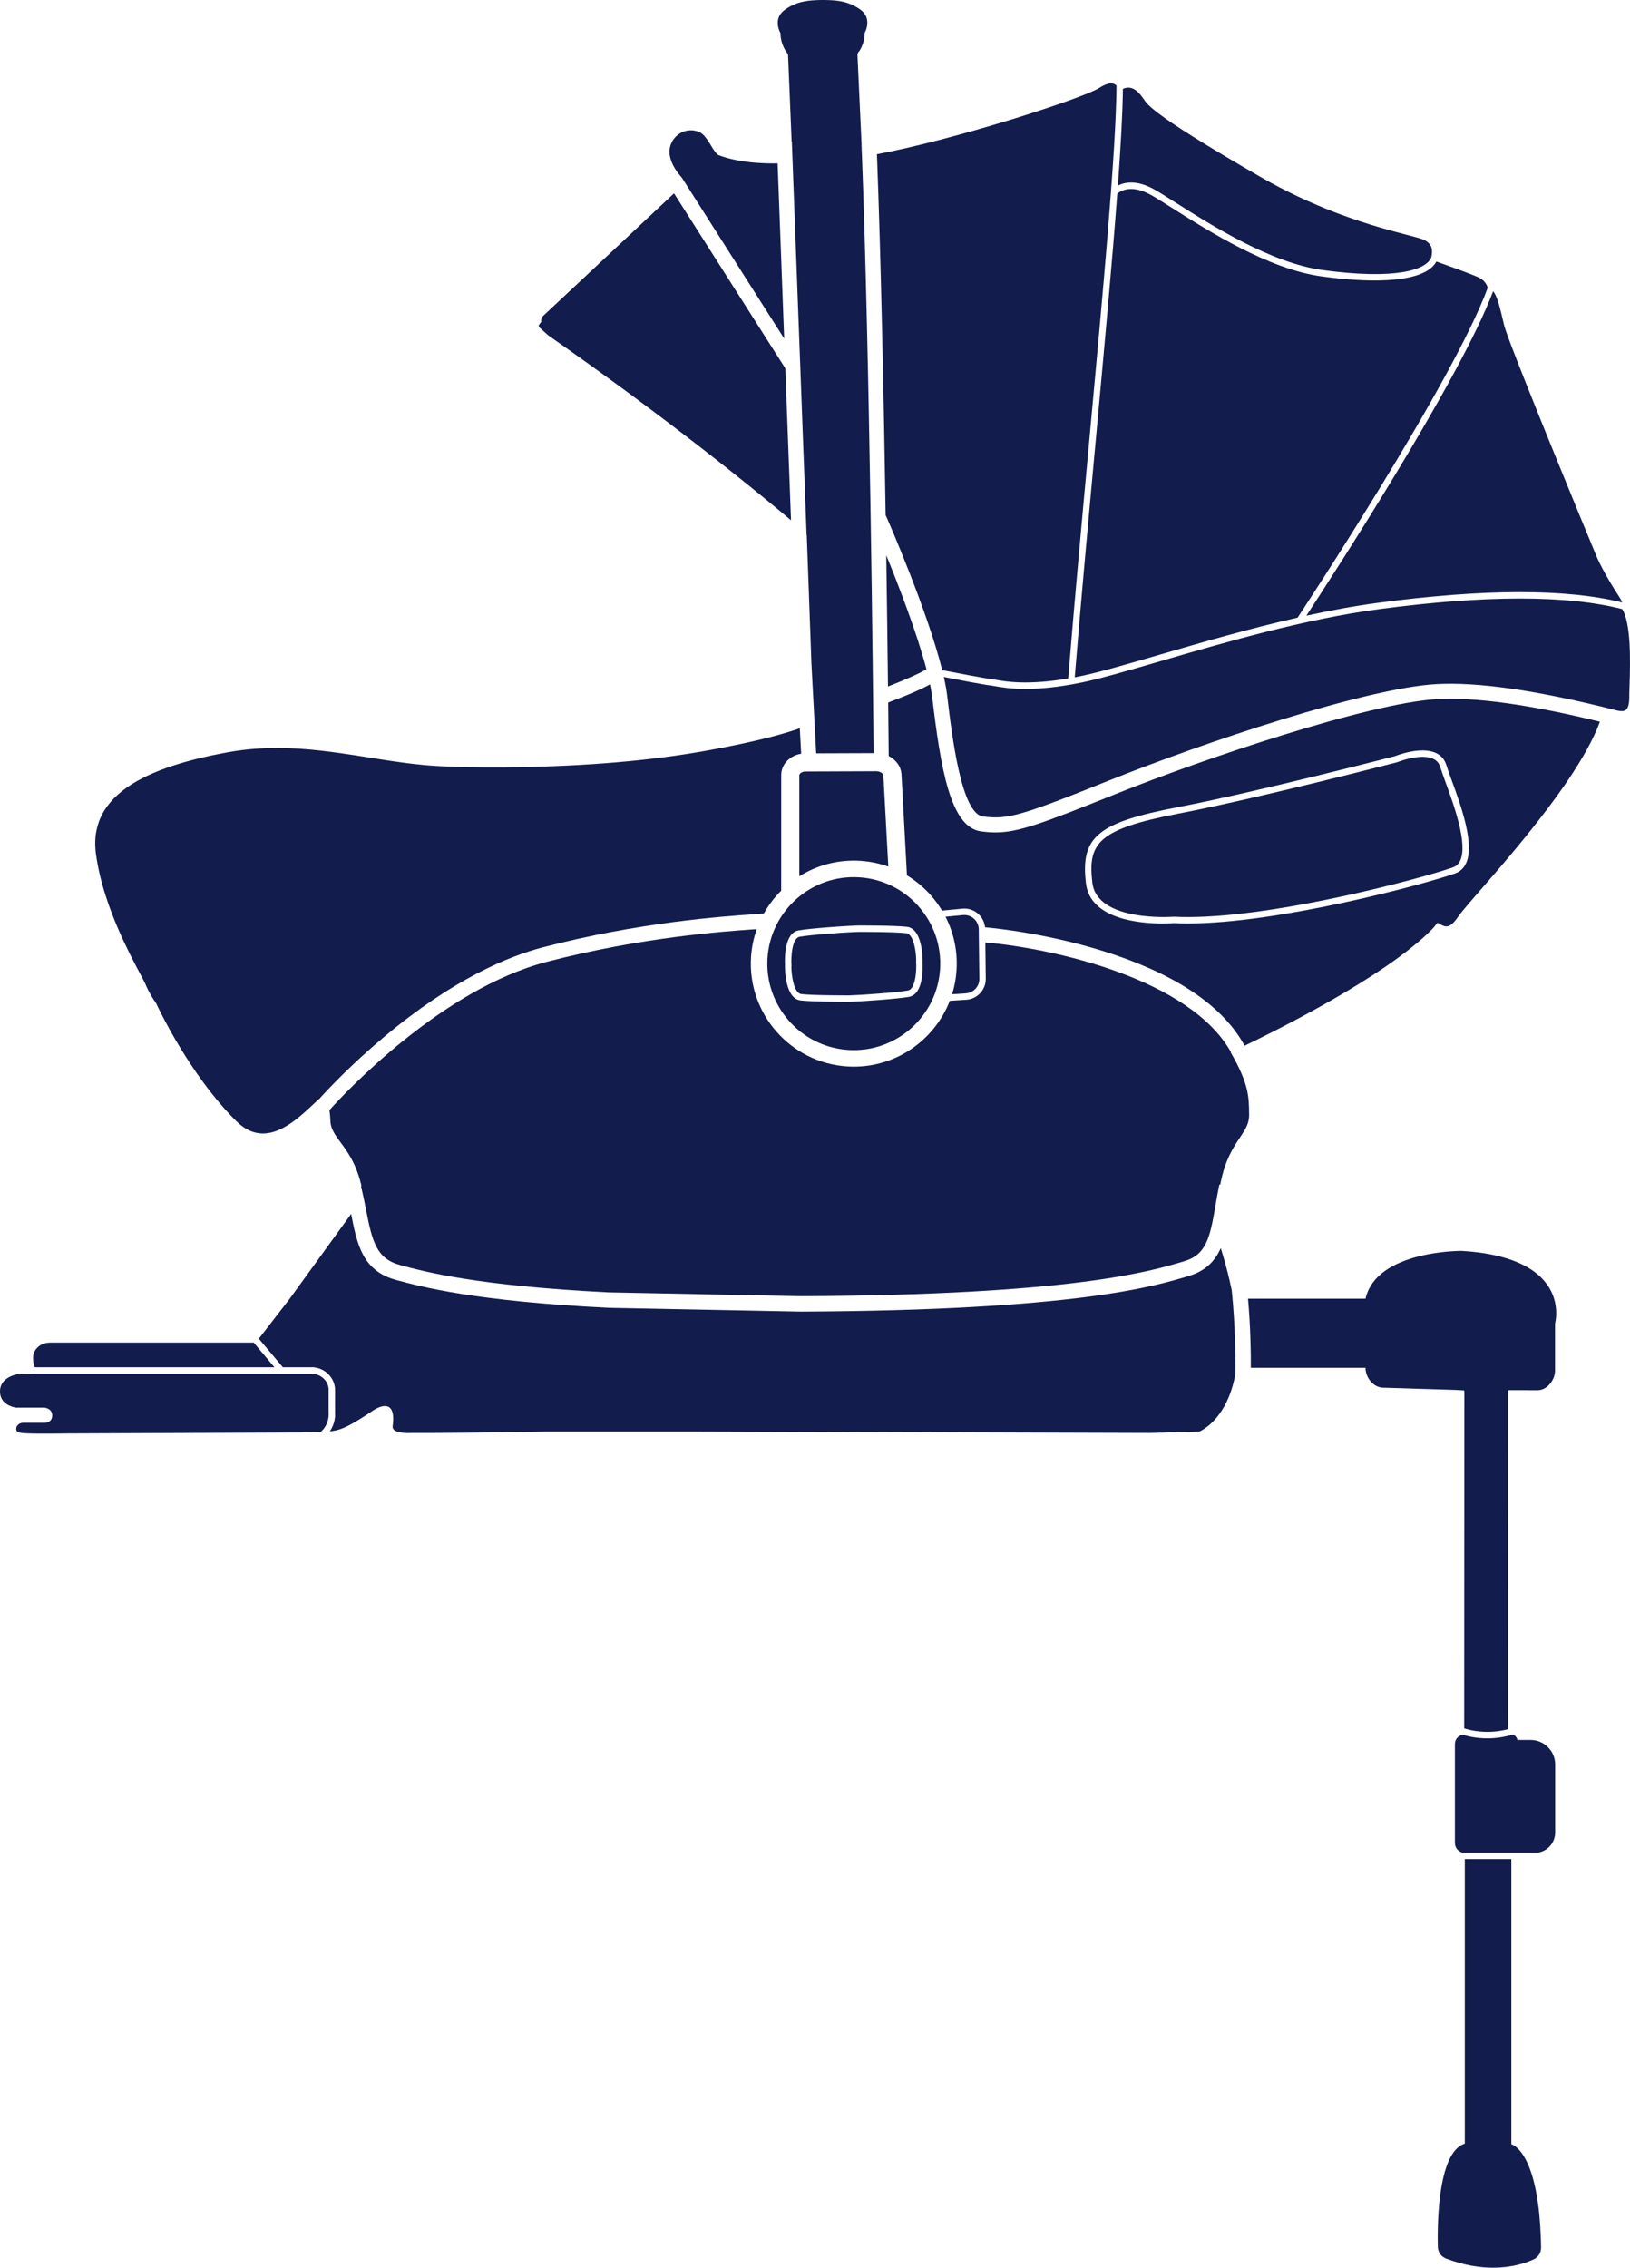 <?xml version="1.0" encoding="UTF-8"?>
<!DOCTYPE svg PUBLIC "-//W3C//DTD SVG 1.1//EN" "http://www.w3.org/Graphics/SVG/1.1/DTD/svg11.dtd">
<!-- Creator: CorelDRAW 2018 (64-Bit) -->
<svg xmlns="http://www.w3.org/2000/svg" xml:space="preserve" width="55.065mm" height="76.574mm" version="1.1" style="shape-rendering:geometricPrecision; text-rendering:geometricPrecision; image-rendering:optimizeQuality; fill-rule:evenodd; clip-rule:evenodd"
viewBox="0 0 6061.99 8429.93"
 xmlns:xlink="http://www.w3.org/1999/xlink">
 <defs>
  <style type="text/css">
   <![CDATA[
    .fil0 {fill:#121C4D;fill-rule:nonzero}
   ]]>
  </style>
 </defs>
 <g id="ењ_x2013_е_x00b1__x00a4__x0020_2">
  <path class="fil0" d="M3293.78 1917.52l1.06 -0.46c7.18,16.27 153.83,350.88 209.21,574.15 50.33,9.83 158.25,30.65 182.3,33.14 4.66,0.5 10.34,1.48 17.52,2.75 36.51,6.53 118.03,20.89 268.75,-4.9 23.31,-286.45 51.85,-596.37 79.51,-896.31 50.99,-552.84 99.11,-1075.43 100.11,-1307.52 -3.3,-3.53 -7.76,-6.44 -13.78,-7.68 -1.98,-0.43 -4.12,-0.66 -6.45,-0.66 -0.39,0 -0.77,0.03 -1.08,0.03 -0.9,0 -1.75,0.04 -2.69,0.12 -0.46,0.08 -1.05,0.15 -1.59,0.23 -0.78,0.08 -1.64,0.2 -2.49,0.39 -0.63,0.08 -1.21,0.23 -1.83,0.35 -0.86,0.2 -1.71,0.39 -2.6,0.62 -0.66,0.17 -1.37,0.4 -2.03,0.58 -0.94,0.28 -1.83,0.58 -2.75,0.9 -0.74,0.23 -1.48,0.5 -2.18,0.77 -1.01,0.39 -2.01,0.78 -3.03,1.2 -0.74,0.32 -1.48,0.63 -2.26,0.98 -1.08,0.46 -2.21,1.05 -3.38,1.59 -0.74,0.35 -1.48,0.7 -2.25,1.09 -1.32,0.66 -2.69,1.44 -4.01,2.21 -0.66,0.35 -1.31,0.66 -2.01,1.09 -2.01,1.17 -4.15,2.44 -6.37,3.84 -1,0.66 -2.09,1.37 -3.37,2.06 -0.35,0.23 -0.83,0.46 -1.24,0.7 -0.86,0.46 -1.75,0.97 -2.72,1.51 -0.55,0.28 -1.13,0.58 -1.72,0.86 -0.97,0.51 -1.86,1.01 -2.87,1.48 -0.69,0.35 -1.4,0.69 -2.14,1.05 -0.97,0.46 -2.01,0.97 -3.06,1.48 -0.78,0.39 -1.63,0.74 -2.45,1.13 -1.08,0.54 -2.17,1.05 -3.37,1.55 -0.83,0.42 -1.72,0.81 -2.61,1.16 -1.24,0.58 -2.44,1.13 -3.77,1.67 -0.94,0.43 -1.86,0.86 -2.87,1.29 -1.28,0.54 -2.6,1.12 -3.96,1.71 -1.09,0.43 -2.17,0.89 -3.26,1.35 -1.4,0.55 -2.76,1.13 -4.19,1.75 -1.13,0.46 -2.33,0.94 -3.53,1.44 -1.44,0.57 -2.92,1.16 -4.39,1.78 -1.24,0.46 -2.52,1.01 -3.84,1.55 -1.52,0.58 -3.07,1.2 -4.62,1.83 -1.32,0.51 -2.64,1.05 -4,1.59 -1.67,0.58 -3.35,1.29 -5.01,1.9l-4.19 1.6c-1.72,0.66 -3.42,1.35 -5.17,1.98 -1.51,0.58 -2.98,1.17 -4.54,1.71 -1.67,0.66 -3.42,1.28 -5.17,1.94 -1.66,0.66 -3.34,1.24 -5.09,1.9 -1.66,0.63 -3.38,1.24 -5.12,1.9 -1.79,0.63 -3.58,1.29 -5.41,1.95 -1.71,0.62 -3.46,1.28 -5.12,1.89 -1.95,0.7 -3.89,1.37 -5.87,2.1 -1.78,0.66 -3.61,1.28 -5.39,1.94 -1.95,0.66 -3.89,1.4 -5.87,2.06 -1.86,0.7 -3.73,1.37 -5.56,1.98 -2.14,0.78 -4.19,1.48 -6.33,2.26 -1.05,0.39 -2.14,0.74 -3.21,1.09 -10.22,3.61 -20.89,7.3 -31.89,10.99 -0.54,0.2 -1.09,0.39 -1.63,0.58 -3.46,1.17 -6.95,2.37 -10.4,3.53 -0.89,0.28 -1.72,0.58 -2.61,0.85 -3.1,1.06 -6.29,2.1 -9.47,3.15l-4.08 1.4c-3.1,1.01 -6.21,2.03 -9.32,3.07 -1.43,0.46 -2.87,0.94 -4.3,1.43 -3.18,1.06 -6.37,2.06 -9.6,3.15 -1.43,0.47 -2.83,0.94 -4.27,1.4 -3.34,1.09 -6.67,2.18 -10.02,3.27 -1.4,0.46 -2.8,0.85 -4.19,1.31 -3.41,1.09 -6.84,2.26 -10.29,3.35 -1.32,0.43 -2.68,0.85 -4.03,1.28 -3.46,1.13 -6.91,2.21 -10.41,3.35 -1.48,0.46 -2.99,0.92 -4.47,1.4 -3.49,1.12 -7.02,2.25 -10.6,3.38l-4 1.23c-3.65,1.17 -7.38,2.33 -11.15,3.5 -1.23,0.39 -2.52,0.81 -3.77,1.2 -3.96,1.24 -7.88,2.45 -11.88,3.69 -0.89,0.28 -1.87,0.55 -2.76,0.86 -4.27,1.32 -8.5,2.6 -12.77,3.92 -0.78,0.24 -1.48,0.47 -2.21,0.7 -4.55,1.35 -9.05,2.75 -13.67,4.15 -0.31,0.08 -0.7,0.2 -1.05,0.32 -4.9,1.48 -9.79,2.95 -14.69,4.46 -0.12,0 -0.23,0.04 -0.35,0.08 -155.88,47.03 -332.25,93.99 -467.01,119.04 -0.08,0.03 -0.15,0.03 -0.23,0.08 14.91,387.08 25.47,902.95 32.5,1344.25z"/>
  <path class="fil0" d="M4157.42 690.03c24.62,-12.78 69.2,-22.49 134.48,13.71 19.62,10.88 46.34,27.81 80.12,49.24 132.51,84.01 354.23,224.63 546.43,250.85 272.01,37.13 387.36,-0.31 404.64,-47.73l0.15 0.09c0.78,-4.08 1.43,-7.85 1.83,-11.31l0 -0.12c0.43,-3.49 0.62,-6.75 0.66,-9.79l0 -0.15c0,-3.03 -0.2,-5.86 -0.63,-8.5 0,-0.08 -0.03,-0.12 -0.03,-0.2 -0.4,-2.6 -1.01,-5.09 -1.83,-7.42 -0.04,-0.11 -0.12,-0.19 -0.15,-0.31 -0.86,-2.29 -1.86,-4.43 -3.1,-6.48 -0.15,-0.2 -0.32,-0.35 -0.43,-0.55 -1.24,-1.94 -2.69,-3.8 -4.32,-5.63 -0.43,-0.51 -1.05,-0.97 -1.55,-1.44 -1.43,-1.48 -2.87,-2.95 -4.62,-4.35 -2.32,-1.9 -4.93,-3.72 -7.76,-5.59 -11.11,-7.22 -48.67,-15.81 -105.67,-31.02 -2.53,-0.66 -5.09,-1.37 -7.73,-2.06 -35.31,-9.52 -77.52,-21.56 -125.21,-37.17 -9.16,-2.99 -18.45,-6.1 -28,-9.37 -15.38,-5.27 -31.19,-10.91 -47.5,-16.96 -8.11,-2.99 -16.39,-6.14 -24.74,-9.36 -83.61,-32.24 -177.95,-74.93 -277.53,-132.36 -214.73,-123.85 -323.66,-194.18 -378.34,-235.93 -3.65,-2.76 -7.14,-5.48 -10.29,-8 -11.06,-8.85 -19.42,-16.19 -25.63,-22.45 -2.49,-2.52 -4.67,-4.82 -6.53,-6.99 -1.86,-2.14 -3.42,-4.16 -4.73,-5.98 -0.98,-1.4 -2.03,-2.84 -2.99,-4.24 -0.51,-0.66 -1.01,-1.35 -1.44,-2.01 -1,-1.37 -1.98,-2.76 -2.95,-4.12 -0.39,-0.55 -0.77,-1.06 -1.2,-1.6 -1.29,-1.78 -2.6,-3.61 -3.96,-5.39 -0.2,-0.24 -0.43,-0.47 -0.58,-0.7 -1.17,-1.51 -2.37,-2.99 -3.57,-4.47 -0.43,-0.57 -0.9,-1.08 -1.32,-1.59 -1.13,-1.37 -2.26,-2.69 -3.42,-3.93 -0.39,-0.42 -0.69,-0.89 -1.09,-1.28 -1.51,-1.6 -3.03,-3.18 -4.61,-4.7 -0.35,-0.31 -0.7,-0.62 -1.06,-0.97 -1.24,-1.17 -2.52,-2.29 -3.84,-3.41 -0.54,-0.4 -1.05,-0.83 -1.55,-1.24 -1.35,-1.06 -2.8,-2.1 -4.24,-3.07l-1 -0.7c-1.75,-1.12 -3.58,-2.09 -5.41,-3.03 -0.46,-0.26 -0.97,-0.42 -1.43,-0.62 -1.44,-0.7 -2.92,-1.29 -4.43,-1.75 -0.58,-0.2 -1.17,-0.39 -1.75,-0.58 -1.83,-0.54 -3.65,-0.92 -5.56,-1.2 -0.19,-0.04 -0.39,-0.08 -0.57,-0.12 -2.1,-0.26 -4.24,-0.34 -6.42,-0.31 -0.57,0 -1.2,0.08 -1.78,0.12 -1.35,0.08 -2.8,0.31 -4.27,0.54 -4.12,0.74 -8.39,2.01 -12.94,4 -0.89,87.11 -7.81,211.04 -18.59,359.71z"/>
  <path class="fil0" d="M5356.23 2851.15c-4.39,-14.14 -12.81,-24 -25.75,-30.13 -47.07,-22.37 -133.21,11.92 -134.07,12.26l-1.48 0.51c-5.13,1.32 -515.05,133.68 -810.68,190.42 -299.55,57.52 -339.59,109.25 -321.77,257.25 17.79,147.31 298.78,126.65 301.61,126.41l0.81 -0.08 0.74 0.03c16.59,0.81 33.86,1.24 51.65,1.24 337.18,0 871.58,-144.55 985.41,-184.35 12.66,-4.43 21.74,-12.74 27.69,-25.32 29.39,-62.02 -23.23,-206.23 -54.6,-292.36 -8.12,-22.26 -15.12,-41.45 -19.57,-55.89z"/>
  <path class="fil0" d="M4858.45 2288.78c89.25,-19.53 178.88,-36.23 266.41,-47.84 395.28,-52.59 700.54,-52.93 908.44,-1.2 -0.08,-0.17 -0.15,-0.32 -0.2,-0.43 -0.66,-1.52 -1.4,-3.15 -2.29,-4.9 -0.15,-0.39 -0.43,-0.85 -0.63,-1.24 -0.85,-1.63 -1.71,-3.34 -2.72,-5.12 -0.54,-1.01 -1.23,-2.1 -1.82,-3.19 -0.81,-1.43 -1.6,-2.8 -2.57,-4.35 -1.67,-2.72 -3.5,-5.59 -5.52,-8.73 -10.76,-16.32 -21.28,-33.48 -31.11,-50.15 -1.94,-3.3 -3.89,-6.64 -5.79,-9.9 -3.77,-6.61 -7.41,-13.01 -10.87,-19.27 -6.96,-12.51 -13.13,-24.15 -18.25,-34.34 -5.17,-10.17 -9.28,-18.84 -12.04,-25.35 -1.35,-3.23 -7.53,-18.07 -17.32,-41.68 -8.54,-20.65 -19.85,-48.08 -33.14,-80.28 -3.8,-9.2 -7.76,-18.84 -11.88,-28.73 -22.52,-54.8 -49.29,-120.13 -77.33,-188.75 -7.65,-18.73 -15.34,-37.67 -23.11,-56.74 -2.6,-6.37 -5.16,-12.7 -7.81,-19.07 -12.94,-31.85 -25.9,-63.81 -38.56,-95.23 -2.52,-6.3 -5.09,-12.55 -7.57,-18.76 -65.4,-162.07 -121.79,-305.34 -128.51,-333.15 -0.08,-0.34 -0.2,-0.69 -0.28,-1.08l-1.71 -7.16c-11.74,-49.32 -23.66,-103.06 -39.42,-119.26 -122.33,327.39 -607.52,1073.4 -694.44,1205.87z"/>
  <path class="fil0" d="M5112.66 1042.67c-56.93,0 -123.11,-5.01 -197.48,-15.15 -197.33,-26.91 -421.81,-169.28 -555.91,-254.34 -33.52,-21.25 -59.97,-38.02 -79,-48.55 -74.87,-41.55 -115.03,-13.51 -125.09,-4.5 -19.02,254.3 -48.61,575.67 -79.22,907.92 -27.46,297.69 -55.81,605.2 -79,889.75 6.65,-1.29 13.21,-2.44 20.12,-3.89 70.98,-14.64 174.72,-44.86 294.81,-79.85 154.1,-44.94 332.44,-96.82 513.81,-137.98 8.3,-12.51 578.66,-875.34 707.21,-1226.43 -0.34,-1.28 -0.81,-2.68 -1.35,-4.07 -0.15,-0.43 -0.35,-0.9 -0.51,-1.29 -0.39,-1.09 -0.86,-2.14 -1.4,-3.23 -0.23,-0.54 -0.46,-1.08 -0.74,-1.59 -0.58,-1.13 -1.17,-2.26 -1.86,-3.35 -0.32,-0.51 -0.58,-1.05 -0.94,-1.51 -2.01,-3.23 -4.58,-6.48 -7.73,-9.68 -0.46,-0.51 -1.01,-1 -1.55,-1.48 -1.12,-1.12 -2.37,-2.17 -3.69,-3.26 -0.7,-0.54 -1.4,-1.09 -2.06,-1.6 -1.4,-1.05 -2.92,-2.06 -4.5,-3.06 -0.74,-0.43 -1.44,-0.9 -2.14,-1.32 -2.41,-1.4 -4.94,-2.72 -7.7,-3.96 -1.86,-0.86 -4.04,-1.75 -6.25,-2.72 -0.35,-0.15 -0.74,-0.28 -1.09,-0.39 -2.17,-0.98 -4.54,-1.9 -7.02,-2.95 -0.51,-0.17 -1.06,-0.4 -1.6,-0.58 -2.57,-1.09 -5.21,-2.1 -8,-3.19 -0.26,-0.15 -0.58,-0.26 -0.89,-0.39 -2.75,-1.05 -5.67,-2.21 -8.62,-3.34 -0.39,-0.15 -0.77,-0.32 -1.2,-0.47 -3.03,-1.17 -6.18,-2.37 -9.36,-3.57 -0.7,-0.28 -1.37,-0.51 -2.06,-0.78 -3.19,-1.2 -6.37,-2.41 -9.63,-3.64 -0.63,-0.24 -1.17,-0.4 -1.75,-0.63 -2.99,-1.12 -5.98,-2.25 -9.02,-3.38 -0.66,-0.23 -1.28,-0.46 -1.94,-0.74 -3.26,-1.17 -6.48,-2.37 -9.74,-3.57 -0.81,-0.28 -1.6,-0.58 -2.45,-0.89 -3.26,-1.21 -6.52,-2.41 -9.79,-3.58 -0.69,-0.28 -1.4,-0.54 -2.09,-0.78 -3.07,-1.16 -6.14,-2.25 -9.17,-3.34 -0.74,-0.28 -1.48,-0.54 -2.17,-0.81 -2.8,-0.97 -5.56,-1.98 -8.23,-2.95 -0.78,-0.28 -1.52,-0.55 -2.29,-0.81 -2.76,-1.01 -5.41,-1.95 -8.05,-2.92 -1.12,-0.39 -2.29,-0.81 -3.41,-1.2 -1.83,-0.66 -3.61,-1.32 -5.36,-1.95 -1.32,-0.46 -2.68,-0.92 -3.96,-1.4 -2.17,-0.77 -4.38,-1.55 -6.36,-2.25 -0.12,-0.04 -0.2,-0.08 -0.28,-0.12 -2.09,-0.74 -3.96,-1.43 -5.79,-2.06 -0.89,-0.31 -1.71,-0.62 -2.52,-0.89 -1.24,-0.43 -2.37,-0.86 -3.41,-1.24 -0.47,-0.15 -0.94,-0.31 -1.37,-0.46 -24.2,46.34 -104.39,70.37 -229.21,70.37z"/>
  <path class="fil0" d="M6033.25 2643.43c0.81,-0.03 1.63,-0.11 2.41,-0.23 0.46,-0.04 0.92,-0.12 1.35,-0.2 0.78,-0.15 1.55,-0.31 2.26,-0.51 0.39,-0.08 0.77,-0.19 1.17,-0.31 0.92,-0.31 1.83,-0.69 2.72,-1.12 0.11,-0.04 0.26,-0.08 0.39,-0.15 0.97,-0.51 1.86,-1.13 2.8,-1.78 0.28,-0.2 0.51,-0.43 0.69,-0.66 0.66,-0.55 1.29,-1.09 1.83,-1.72 0.28,-0.31 0.58,-0.62 0.86,-0.97 0.51,-0.62 0.97,-1.24 1.43,-1.98 0.28,-0.39 0.55,-0.77 0.74,-1.17 0.47,-0.81 0.94,-1.63 1.37,-2.55 0.2,-0.4 0.35,-0.74 0.54,-1.17 0.58,-1.29 1.09,-2.64 1.55,-4.12 0,-0.08 0.04,-0.15 0.08,-0.23 0.51,-1.56 0.94,-3.27 1.29,-5.1 0.15,-0.54 0.23,-1.12 0.35,-1.66 0.26,-1.32 0.5,-2.69 0.74,-4.16 0.11,-0.74 0.19,-1.51 0.31,-2.25 0.15,-1.4 0.28,-2.87 0.43,-4.39 0.08,-0.86 0.15,-1.67 0.23,-2.57 0.11,-1.66 0.19,-3.41 0.28,-5.21 0.03,-0.81 0.08,-1.59 0.11,-2.44 0.08,-2.68 0.12,-5.47 0.12,-8.42 0,-1.55 0,-3.35 0.03,-5.21l0 -1.6c0.04,-1.43 0.04,-2.91 0.08,-4.54 0.04,-0.51 0.04,-1.09 0.04,-1.64 0.08,-1.74 0.11,-3.53 0.15,-5.47l0 -0.04c1.75,-62.56 9.28,-209.17 -16.24,-283.07l-0.03 0c-0.97,-2.84 -2.03,-5.56 -3.07,-8.2 0,0 0,-0.03 -0.03,-0.03 -1.09,-2.61 -2.22,-5.1 -3.38,-7.46 0,0 0,-0.03 -0.04,-0.03 -1.17,-2.33 -2.41,-4.59 -3.73,-6.73 -204.86,-52.42 -509.07,-52.39 -905.05,0.28 -274.62,36.55 -571.17,122.96 -809.43,192.4 -120.59,35.11 -224.75,65.51 -296.63,80.31 -88.2,18.18 -156.31,23.69 -207.97,23.69 -56.2,0 -92.78,-6.53 -114.34,-10.37 -6.56,-1.17 -11.77,-2.09 -15.73,-2.52 -23.65,-2.44 -119.93,-20.85 -173.83,-31.39 5.63,24.98 9.86,48.2 12.38,69.01 18.37,153.37 52.62,438.78 133.22,449.38 91.88,12.04 140.27,-1.78 470.81,-134.56 347.24,-139.47 953.52,-342.54 1214.42,-357.38 154.04,-8.85 375.86,23.03 659.18,94.57 6.5,1.63 12.35,3.1 16.74,4.19 1.05,0.08 1.67,0.12 1.67,0.12 2.06,0.42 4.03,0.69 5.93,0.92 0.55,0.08 1.09,0.12 1.6,0.2 1.48,0.15 2.83,0.23 4.19,0.28 0.54,0 1.12,0.03 1.67,0.03 0.46,-0.03 0.89,-0.03 1.35,-0.08z"/>
  <path class="fil0" d="M2560.26 484.85c-3.07,0.34 -6.1,0.85 -9.05,1.59 -0.66,0.12 -1.24,0.35 -1.83,0.55 -2.33,0.58 -4.62,1.24 -6.84,2.01 -0.97,0.35 -1.9,0.81 -2.87,1.24 -1.75,0.7 -3.53,1.44 -5.24,2.26 -1.01,0.54 -2.03,1.12 -2.99,1.66 -1.55,0.89 -3.1,1.72 -4.58,2.72 -1.05,0.63 -1.98,1.37 -2.99,2.03 -1.35,1 -2.72,1.98 -4.04,3.03 -0.92,0.81 -1.86,1.6 -2.75,2.44 -1.24,1.09 -2.44,2.21 -3.61,3.38 -0.89,0.86 -1.71,1.78 -2.57,2.72 -1.09,1.17 -2.14,2.44 -3.18,3.69 -0.74,0.97 -1.52,1.98 -2.21,2.95 -1.01,1.32 -1.9,2.64 -2.76,4.04 -0.66,1.01 -1.35,2.06 -1.94,3.15 -0.86,1.4 -1.6,2.8 -2.33,4.23 -0.54,1.09 -1.12,2.22 -1.63,3.35 -0.66,1.48 -1.24,2.95 -1.83,4.47 -0.43,1.12 -0.89,2.29 -1.28,3.45 -0.55,1.56 -0.94,3.15 -1.37,4.74 -0.31,1.12 -0.66,2.29 -0.89,3.46 -0.35,1.67 -0.62,3.34 -0.89,5.04 -0.15,1.09 -0.39,2.18 -0.51,3.3 -0.2,1.9 -0.23,3.78 -0.28,5.64 -0.03,0.97 -0.11,1.9 -0.11,2.87 0,2.83 0.19,5.67 0.51,8.5 5.52,44.28 40.85,81.37 40.85,81.37l0.08 0.08c0.03,0.08 0.11,0.15 0.23,0.31 0.08,0.09 0.12,0.12 0.23,0.28 0.55,0.66 1.63,1.95 2.92,3.61 0.03,0.08 0.08,0.12 0.11,0.15 2.69,3.53 6.3,8.59 8.71,13.21 0,0.03 0.03,0.08 0.03,0.08 0.63,1.17 1.17,2.29 1.55,3.34l0.47 -0.31 371 583.17 -24.43 -651.37 -0.77 0c-4.43,0.08 -9.05,0.12 -13.9,0.15l-0.7 0c-0.81,0 -1.66,-0.03 -2.48,-0.03 -2.18,0 -4.32,0 -6.53,-0.04 -1.32,0 -2.64,-0.03 -3.96,-0.03 -2.17,-0.04 -4.35,-0.08 -6.52,-0.12 -1.44,-0.03 -2.88,-0.08 -4.32,-0.11 -2.29,-0.04 -4.62,-0.12 -6.99,-0.2 -1.37,-0.04 -2.68,-0.08 -4.07,-0.15 -2.88,-0.12 -5.79,-0.28 -8.79,-0.43 -0.89,-0.03 -1.71,-0.08 -2.64,-0.12 -3.84,-0.19 -7.68,-0.46 -11.65,-0.74 -1.09,-0.03 -2.21,-0.11 -3.34,-0.23 -2.84,-0.19 -5.71,-0.43 -8.59,-0.66 -1.52,-0.15 -3.03,-0.31 -4.55,-0.43 -2.6,-0.23 -5.12,-0.46 -7.76,-0.74 -1.6,-0.15 -3.23,-0.34 -4.85,-0.54 -2.57,-0.28 -5.16,-0.58 -7.73,-0.86 -1.63,-0.19 -3.23,-0.42 -4.85,-0.62 -2.72,-0.35 -5.48,-0.74 -8.23,-1.12 -1.44,-0.2 -2.92,-0.4 -4.39,-0.63 -3.57,-0.54 -7.14,-1.12 -10.71,-1.71 -0.63,-0.12 -1.29,-0.23 -1.9,-0.35 -4.24,-0.69 -8.39,-1.48 -12.63,-2.29 -1.24,-0.23 -2.49,-0.54 -3.73,-0.77 -2.95,-0.58 -5.93,-1.24 -8.85,-1.9 -1.59,-0.31 -3.1,-0.7 -4.7,-1.06 -2.6,-0.65 -5.27,-1.28 -7.92,-1.94 -1.6,-0.39 -3.23,-0.81 -4.85,-1.24 -2.57,-0.74 -5.21,-1.43 -7.77,-2.17 -1.55,-0.43 -3.15,-0.89 -4.7,-1.37 -2.8,-0.81 -5.52,-1.67 -8.23,-2.57 -1.32,-0.42 -2.68,-0.85 -4,-1.28 -3.96,-1.37 -8,-2.76 -11.89,-4.24 -2.8,-1.05 -6.16,-4.23 -9.47,-8.15 -1.98,-2.33 -3.96,-4.93 -5.79,-7.46 -4.89,-6.76 -8.66,-13.09 -8.66,-13.09 -2.29,-3.92 -4.5,-7.49 -6.59,-10.94 -7.97,-12.83 -14.53,-22.57 -20.94,-29.99 -1.71,-2.01 -3.46,-3.96 -5.24,-5.67l-0.12 -0.12c-0.11,-0.11 -0.26,-0.23 -0.39,-0.34 -4.81,-4.59 -9.71,-7.96 -15.26,-10.45 -5.64,-2.61 -11.97,-4.27 -19.5,-5.41 -3.65,-0.5 -7.27,-0.74 -10.8,-0.74 -2.37,-0.03 -4.7,0.15 -7.03,0.35 -0.77,0.04 -1.59,0.04 -2.4,0.12z"/>
  <path class="fil0" d="M5416.42 5167.09l28.7 1.72 0.04 0c0,0 0.03,0.15 0.08,0.23 0,0.08 0.03,0.08 0.08,0.19 0,0.17 0.03,0.35 0.08,0.58 0.03,0.15 0.03,0.28 0.08,0.47 0,0.26 0.03,0.58 0.08,0.89 0,0.19 0.03,0.39 0.03,0.62 0.04,0.31 0.04,0.66 0.09,0.97 0,0.28 0.03,0.55 0.03,0.83 0.04,0.19 0.04,0.39 0.04,0.57 0.03,0.4 0.03,0.78 0.08,1.21l0 0.08c0.08,1.67 0.15,3.07 0.15,3.23l-0.63 1246.54c18.1,5.9 84.12,23.96 163.24,2.87l0.39 -17.56 0 -0.77 0 -0.63 -0.63 -1231.24c0,-0.2 0.08,-1.6 0.15,-3.26l0 -0.08c0.04,-0.94 0.12,-1.9 0.2,-2.87 0,-0.23 0,-0.47 0.04,-0.66 0,-0.23 0.03,-0.43 0.03,-0.63 0.04,-0.31 0.08,-0.66 0.08,-0.89 0.04,-0.2 0.04,-0.31 0.08,-0.46 0.04,-0.23 0.08,-0.47 0.08,-0.63 0.04,-0.11 0.04,-0.11 0.08,-0.19 0.04,-0.08 0.08,-0.2 0.08,-0.2l0.04 0 50.33 -0.12 0.12 0 0.31 0 58.14 0.28c20.08,0 38.33,-12.08 50.33,-29.01 6.72,-9.4 11.49,-20.31 13.6,-31.46 0.85,-4.5 1.28,-9.01 1.2,-13.43l0 -173.92c0,0 2.87,-10.1 3.92,-26.44 0.43,-6.25 0.58,-13.47 0.2,-21.4 -0.15,-3.15 -0.43,-6.41 -0.78,-9.79 -0.34,-3.38 -0.74,-6.84 -1.32,-10.37 -0.54,-3.26 -1.12,-6.56 -1.86,-9.94 -0.15,-0.69 -0.31,-1.4 -0.43,-2.01 -0.77,-3.38 -1.63,-6.8 -2.64,-10.26 -0.66,-2.37 -1.48,-4.85 -2.29,-7.25 -1.78,-5.36 -3.84,-10.76 -6.33,-16.24 -0.85,-1.98 -1.78,-4 -2.8,-6.02 -1.4,-2.87 -2.95,-5.75 -4.58,-8.65 -1.32,-2.38 -2.76,-4.74 -4.24,-7.16 -2.06,-3.34 -4.3,-6.67 -6.67,-10.02 -2.21,-3.06 -4.51,-6.1 -6.99,-9.16 -2.8,-3.46 -5.79,-6.91 -8.97,-10.34 -10.11,-10.83 -22.06,-21.39 -36.4,-31.45 -2.6,-1.83 -5.32,-3.65 -8.08,-5.44 -6.48,-4.19 -13.47,-8.31 -20.81,-12.23 -52.44,-28.16 -127.86,-49.64 -236.28,-56.12l-0.35 0 -0.31 0 -1.13 0c-0.39,0 -0.77,0 -1.32,0l-1.9 0c-0.69,0.04 -1.35,0.04 -2.21,0.04 -0.74,0.03 -1.71,0.03 -2.55,0.08 -0.94,0.03 -1.9,0.03 -2.96,0.08 -1.05,0.03 -2.21,0.08 -3.34,0.11 -1.17,0.04 -2.37,0.12 -3.69,0.15 -1.2,0.08 -2.6,0.12 -3.92,0.2 -1.44,0.08 -2.8,0.15 -4.32,0.23 -1.44,0.08 -3.03,0.2 -4.58,0.28 -1.6,0.12 -3.23,0.2 -4.9,0.31 -1.63,0.12 -3.34,0.23 -5.04,0.35 -1.83,0.15 -3.61,0.28 -5.52,0.43 -1.79,0.15 -3.65,0.34 -5.52,0.51 -1.98,0.19 -4.01,0.39 -6.07,0.54 -1.94,0.2 -3.88,0.39 -5.9,0.62 -2.09,0.24 -4.3,0.47 -6.53,0.74 -2.05,0.2 -4.19,0.47 -6.33,0.74 -2.25,0.28 -4.54,0.58 -6.83,0.9 -2.22,0.26 -4.44,0.58 -6.65,0.89 -2.4,0.34 -4.81,0.69 -7.25,1.05 -2.26,0.35 -4.59,0.74 -6.91,1.12 -2.49,0.35 -4.98,0.81 -7.54,1.24 -2.32,0.43 -4.73,0.81 -7.1,1.29 -2.61,0.46 -5.16,0.97 -7.81,1.48l-7.27 1.48c-2.68,0.54 -5.28,1.17 -7.93,1.71 -2.52,0.58 -4.96,1.17 -7.5,1.71 -2.68,0.66 -5.32,1.29 -8.04,1.98 -2.49,0.66 -5.01,1.28 -7.53,1.94 -2.69,0.7 -5.41,1.49 -8.08,2.22 -2.52,0.74 -5.05,1.48 -7.57,2.21 -2.72,0.85 -5.44,1.66 -8.11,2.52 -2.57,0.81 -5.05,1.63 -7.57,2.49 -2.69,0.89 -5.36,1.86 -8.08,2.83 -2.49,0.89 -4.96,1.79 -7.45,2.76 -2.69,1 -5.36,2.06 -8,3.14 -2.44,1.01 -4.89,1.98 -7.34,3.04 -2.6,1.12 -5.2,2.29 -7.84,3.53 -2.38,1.08 -4.78,2.14 -7.14,3.26 -2.61,1.28 -5.1,2.6 -7.65,3.92 -2.3,1.17 -4.67,2.41 -6.91,3.65 -2.53,1.35 -4.93,2.83 -7.39,4.27 -2.21,1.28 -4.46,2.6 -6.67,3.96 -2.38,1.51 -4.7,3.1 -7.03,4.7 -2.14,1.4 -4.32,2.8 -6.33,4.3 -2.33,1.63 -4.55,3.38 -6.72,5.13 -2.03,1.51 -4.04,3.03 -5.94,4.62 -2.18,1.83 -4.24,3.72 -6.33,5.63 -1.83,1.67 -3.69,3.27 -5.47,5.01 -2.06,1.95 -3.96,4.04 -5.91,6.1 -1.66,1.78 -3.34,3.5 -4.96,5.32 -1.87,2.15 -3.58,4.47 -5.36,6.73 -1.48,1.86 -2.99,3.64 -4.39,5.59 -1.74,2.37 -3.26,4.93 -4.89,7.42 -1.29,1.94 -2.61,3.8 -3.73,5.82 -1.6,2.68 -2.95,5.52 -4.35,8.34 -1.01,1.9 -2.1,3.81 -3.03,5.82 -1.48,3.19 -2.69,6.53 -3.92,9.86 -0.66,1.79 -1.44,3.46 -2.06,5.28 -1.72,5.01 -3.15,10.26 -4.36,15.61 -0.03,0.2 -0.11,0.35 -0.15,0.55l-436.91 0c9.56,109.75 10.8,203.47 10.4,256.78l426.55 0c-0.08,4.47 0.35,8.97 1.17,13.44 1.28,6.68 3.49,13.29 6.52,19.57 7.5,15.5 20,28.74 34.92,35.66 2.37,1.16 4.89,2.09 7.38,2.91 4.9,1.48 9.94,2.37 15.15,2.37l272.86 8.47z"/>
  <path class="fil0" d="M5724.95 8234.85c-0.81,-8.82 -1.75,-17.28 -2.72,-25.52 -2.95,-24.66 -6.53,-46.75 -10.52,-66.65 -2.64,-13.24 -5.48,-25.43 -8.47,-36.69 -11.92,-45.14 -26.1,-75.31 -39.3,-95.39 -1.63,-2.52 -3.27,-4.89 -4.9,-7.1 -3.23,-4.39 -6.36,-8.23 -9.36,-11.54 -4.55,-5.01 -8.74,-8.77 -12.46,-11.72 -2.45,-1.95 -4.74,-3.5 -6.8,-4.74 -0.97,-0.58 -1.9,-1.12 -2.8,-1.63 -1.75,-0.89 -3.18,-1.55 -4.3,-1.98 -1.67,-0.66 -2.64,-0.89 -2.64,-0.89l0 -1060.16 -173.06 0 0 1057.87c-18.68,5.87 -33.98,19.77 -46.45,39.15 -4.12,6.45 -8,13.55 -11.58,21.09 -3.53,7.61 -6.83,15.69 -9.82,24.15 -4.5,12.74 -8.39,26.41 -11.77,40.66 -7.93,33.29 -12.97,69.75 -16.12,105.29 -0.94,10.17 -1.67,20.23 -2.29,30.14 -1.24,19.8 -1.98,38.87 -2.33,56.54 -0.15,8.77 -0.28,17.25 -0.31,25.21l0 11.61c0.03,11.22 0.15,21.28 0.39,29.82 0.15,7.22 1.95,14.21 5.01,20.39 3.12,6.21 7.57,11.72 13.01,16.04 3.69,2.87 7.77,5.24 12.31,6.95l0.04 0.04c7.53,2.83 14.92,5.39 22.25,7.88 1.37,0.39 2.72,0.89 4.04,1.37 7.03,2.25 13.98,4.35 20.78,6.29 1.35,0.39 2.64,0.7 3.92,1.09 7.02,1.94 13.98,3.72 20.77,5.32l0.04 0c6.87,1.6 13.6,2.95 20.27,4.19 1.21,0.23 2.41,0.46 3.58,0.7 6.41,1.12 12.62,2.17 18.76,2.98 1.17,0.15 2.32,0.31 3.49,0.47 6.25,0.81 12.47,1.55 18.49,2.14l0.15 0c6.13,0.54 12.11,0.92 17.98,1.2 1.05,0.08 2.18,0.12 3.26,0.15 5.59,0.28 11.11,0.35 16.51,0.35l2.44 0c7.88,-0.04 15.46,-0.23 22.8,-0.66 0.74,-0.08 1.4,-0.08 2.09,-0.15 7.73,-0.51 15.27,-1.17 22.45,-2.06l0.15 0c7.27,-0.89 14.18,-1.98 20.86,-3.19 0.62,-0.08 1.2,-0.19 1.83,-0.31 6.16,-1.12 12.11,-2.4 17.82,-3.72 0.54,-0.12 1.09,-0.28 1.67,-0.4 5.98,-1.43 11.72,-2.98 17.12,-4.58 0,0 0.04,0 0.08,-0.03 5.44,-1.6 10.6,-3.27 15.42,-4.98 0.46,-0.15 0.85,-0.31 1.28,-0.46 4.5,-1.6 8.74,-3.19 12.66,-4.78 0.4,-0.15 0.74,-0.32 1.09,-0.47 4.16,-1.66 8.04,-3.34 11.49,-4.96 4.35,-1.95 8.23,-4.55 11.69,-7.57 3.46,-2.99 6.45,-6.53 8.9,-10.33 4.85,-7.74 7.5,-16.78 7.38,-26.26 -0.19,-11.26 -0.46,-22.26 -0.77,-32.86 -1.09,-31.88 -2.99,-60.89 -5.52,-87.3z"/>
  <path class="fil0" d="M1201.8 5313.9c14.3,-16.46 22.06,-40.5 20.31,-62.79l-0.03 -88.51c-2.64,-33.05 -33.91,-58.49 -69.37,-55.96l-106.33 0c-0.03,0 -0.08,0.03 -0.11,0.03 -0.04,0 -0.08,-0.03 -0.12,-0.03l-920.78 0.03 -61.75 2.21c0,0 -10.72,1.72 -23.34,7.34 -18.18,8.11 -40.28,24.47 -40.28,56.28 0,20.23 8.43,33.79 19.07,42.79 1.75,1.52 3.58,2.87 5.44,4.12 6.02,4.12 12.35,6.96 17.99,8.97 3.03,1.09 5.9,1.98 8.34,2.57 2.87,0.74 5.21,1.2 6.84,1.48 1.67,0.28 2.57,0.39 2.57,0.39l104.7 0c0,0 29.24,2.14 29.24,29.21 0,10.11 -3.77,16.44 -8.47,20.39 -7.88,6.73 -18.56,6.73 -18.56,6.73l-40.9 0 -40.97 0c-7.38,0 -14.44,3.1 -19.25,8.54 -0.78,0.85 -1.6,1.55 -2.26,2.49 -2.44,3.8 -3.46,7.41 -3.53,10.71 -0.04,3.35 0.94,6.37 2.33,9.05 0.19,0.4 0.42,0.74 0.69,1.09 0.04,0.08 0.12,0.15 0.15,0.2 0.28,0.31 0.58,0.66 0.97,0.97l0.12 0.11c0.35,0.32 0.74,0.55 1.2,0.83 0.08,0.03 0.2,0.11 0.28,0.15 0.54,0.26 1.09,0.58 1.75,0.85l0.34 0.12c0.63,0.19 1.32,0.43 2.1,0.66 0.08,0.03 0.2,0.08 0.31,0.11 0.89,0.24 1.83,0.47 2.84,0.7 0.23,0.03 0.46,0.08 0.66,0.11 2.21,0.4 4.85,0.83 7.96,1.17 0.31,0.04 0.66,0.08 0.94,0.08 1.59,0.2 3.29,0.35 5.2,0.51 0.15,0 0.32,0.04 0.51,0.04 1.75,0.11 3.65,0.23 5.67,0.35 0.43,0.03 0.81,0.03 1.29,0.08 2.14,0.11 4.5,0.23 6.99,0.34 0.39,0 0.81,0.04 1.2,0.04 2.33,0.11 4.81,0.19 7.42,0.28 0.46,0 0.85,0 1.32,0.03 2.87,0.08 5.93,0.15 9.2,0.2 0.62,0.03 1.35,0.03 2.01,0.03 3.19,0.08 6.53,0.12 10.1,0.15l0.66 0c3.7,0.04 7.7,0.08 11.85,0.12l2.69 0c4.27,0 8.66,0.03 13.35,0.03l9.2 0c1.37,-0.03 2.8,-0.03 4.19,-0.03l6.07 0c1.55,-0.04 3.18,-0.04 4.81,-0.04 1.98,0 4.01,-0.03 6.1,-0.03 1.78,0 3.61,-0.04 5.48,-0.04 1.97,0 3.95,-0.03 6.01,-0.03 1.87,0 3.85,-0.04 5.83,-0.04 2.14,-0.03 4.3,-0.03 6.52,-0.08 1.98,0 3.89,-0.03 5.9,-0.03 3.04,-0.04 6.1,-0.08 9.25,-0.12 1.12,0 2.21,0 3.34,-0.03 4.67,-0.04 9.4,-0.08 14.3,-0.17l433.53 -1.78 433.57 -1.83 4.16 -0.15 72.2 -2.37c3.49,-2.83 6.61,-5.79 9.01,-8.59z"/>
  <path class="fil0" d="M4578.24 5170.85c1.9,-5.52 3.69,-11.31 5.41,-17.21 0.54,-1.9 1.08,-3.93 1.63,-5.9 1.17,-4.19 2.25,-8.48 3.34,-12.9 0.55,-2.25 1.12,-4.5 1.63,-6.84 1.4,-6.18 2.72,-12.46 3.93,-19.02l0 -0.04c0.85,-47.3 1.12,-170.3 -13.29,-312.29 -2.33,-11.37 -4.89,-23.06 -7.65,-34.91 -0.28,-1.17 -0.54,-2.37 -0.81,-3.53 -8.7,-37.13 -19.38,-76.59 -32.35,-118.53 -21.16,47.54 -55.34,84.35 -118.06,103.35 -127.11,38.44 -424.83,128.43 -1443.8,132.78l-715.52 -14.1c-497.9,-24.92 -694.48,-77.9 -788.94,-103.34 -126.06,-33.94 -145.67,-132.04 -167.88,-245.72l-143.31 197.83 -85.05 117.41 -114.91 148.63 89.25 106.26 99.96 0c47.69,-3.62 90.49,31.8 94.14,78.96l0.04 88.42c1.98,24.4 -5.24,50.33 -19.42,70.76l0.04 0c11.57,-1.05 22.37,-2.92 34.33,-6.64 0.35,-0.12 0.7,-0.2 1.01,-0.28 1.83,-0.58 3.69,-1.28 5.59,-1.94 0.77,-0.28 1.55,-0.55 2.37,-0.86 1.71,-0.63 3.53,-1.37 5.32,-2.1 1.06,-0.39 2.03,-0.81 3.07,-1.23 1.75,-0.74 3.58,-1.56 5.39,-2.38 1.17,-0.54 2.33,-1.08 3.58,-1.66 1.83,-0.86 3.65,-1.75 5.52,-2.69 1.35,-0.66 2.8,-1.35 4.19,-2.09 1.86,-0.97 3.73,-1.95 5.67,-2.95 1.6,-0.86 3.18,-1.75 4.81,-2.64 1.98,-1.06 3.96,-2.14 5.99,-3.3 1.78,-1.01 3.64,-2.1 5.52,-3.23 2.06,-1.17 4.07,-2.33 6.16,-3.61 2.1,-1.24 4.32,-2.57 6.45,-3.84 2.14,-1.29 4.19,-2.57 6.37,-3.93 2.52,-1.51 5.12,-3.18 7.73,-4.81 2.06,-1.32 4.07,-2.57 6.25,-3.92 3.26,-2.1 6.67,-4.32 10.13,-6.53 1.72,-1.17 3.35,-2.18 5.13,-3.34 5.36,-3.53 10.95,-7.23 16.82,-11.11 0,0 0.11,-0.08 0.26,-0.2 0.04,0 0.08,-0.03 0.08,-0.03 0.2,-0.17 0.4,-0.32 0.74,-0.55 0.08,-0.08 0.2,-0.11 0.28,-0.2 0.31,-0.23 0.66,-0.42 1.09,-0.74 0.08,-0.03 0.23,-0.15 0.35,-0.23 0.42,-0.26 0.89,-0.58 1.35,-0.92 0.23,-0.12 0.51,-0.28 0.74,-0.43 0.46,-0.31 0.94,-0.63 1.48,-0.97 0.28,-0.15 0.58,-0.35 0.81,-0.47 0.58,-0.34 1.17,-0.69 1.75,-1.05 0.31,-0.23 0.69,-0.43 1.05,-0.58 0.58,-0.35 1.21,-0.74 1.87,-1.09 0.34,-0.23 0.77,-0.42 1.16,-0.62 0.66,-0.39 1.29,-0.74 1.98,-1.09 0.43,-0.28 0.94,-0.46 1.4,-0.69 0.66,-0.35 1.32,-0.7 2.06,-1.06 0.47,-0.19 0.97,-0.42 1.48,-0.69 0.7,-0.31 1.44,-0.66 2.14,-0.97 0.55,-0.23 1.09,-0.47 1.6,-0.66 0.74,-0.35 1.48,-0.63 2.21,-0.94 0.58,-0.2 1.12,-0.43 1.75,-0.62 0.69,-0.32 1.43,-0.55 2.21,-0.81 0.58,-0.2 1.17,-0.4 1.75,-0.58 0.77,-0.24 1.51,-0.43 2.29,-0.66 0.62,-0.15 1.2,-0.35 1.83,-0.51 0.74,-0.2 1.51,-0.31 2.25,-0.47 0.63,-0.15 1.24,-0.26 1.83,-0.39 0.78,-0.11 1.52,-0.23 2.29,-0.31 0.63,-0.08 1.21,-0.2 1.87,-0.23 0.69,-0.08 1.48,-0.08 2.21,-0.12 0.46,-0.03 0.97,-0.08 1.43,-0.08l0.39 0c0.58,0.04 1.17,0.08 1.67,0.12 0.74,0.03 1.44,0.08 2.14,0.15 0.58,0.08 1.09,0.19 1.63,0.28 0.7,0.11 1.37,0.26 2.06,0.42 0.51,0.15 1.01,0.32 1.55,0.47 0.63,0.19 1.32,0.42 1.95,0.69 0.51,0.23 1,0.46 1.51,0.74 0.58,0.28 1.21,0.58 1.79,0.97 0.5,0.32 0.97,0.63 1.48,0.94 0.54,0.43 1.12,0.86 1.66,1.37 0.43,0.34 0.9,0.77 1.32,1.2 0.51,0.54 1.01,1.05 1.55,1.67 0.4,0.46 0.78,0.97 1.17,1.51 0.51,0.63 0.94,1.32 1.37,2.06 0.39,0.55 0.74,1.17 1.09,1.75 0.39,0.81 0.81,1.63 1.2,2.49 0.31,0.69 0.58,1.35 0.89,2.14 0.35,0.89 0.66,1.86 1.01,2.87 0.19,0.81 0.46,1.59 0.69,2.44 0.28,1.09 0.55,2.26 0.78,3.38 0.19,0.94 0.35,1.83 0.54,2.83 0.2,1.21 0.35,2.53 0.51,3.85 0.12,1.05 0.28,2.06 0.39,3.14 0.12,1.44 0.15,2.96 0.23,4.51 0.04,1.16 0.12,2.21 0.17,3.41 0.03,1.67 -0.04,3.46 -0.08,5.24 0,1.21 0,2.41 -0.04,3.65 -0.12,2.06 -0.28,4.23 -0.46,6.45 -0.08,1.12 -0.12,2.21 -0.23,3.41 -0.32,3.3 -0.7,6.79 -1.17,10.4 -0.04,0.17 -0.04,0.32 -0.08,0.47 -0.24,1.71 -0.12,3.26 0.11,4.73 0.08,0.43 0.2,0.86 0.31,1.24 0.28,1.09 0.66,2.1 1.21,3.03 0.19,0.35 0.35,0.74 0.54,1.09 0.78,1.2 1.71,2.29 2.84,3.34 0.15,0.17 0.31,0.24 0.43,0.32 1.05,0.92 2.21,1.74 3.49,2.52 0.43,0.28 0.89,0.51 1.32,0.74 1.17,0.62 2.37,1.2 3.65,1.71l1.23 0.58c1.75,0.66 3.53,1.2 5.41,1.75 0.39,0.11 0.77,0.19 1.09,0.31 1.59,0.39 3.21,0.74 4.85,1.09 0.62,0.11 1.23,0.23 1.86,0.35 1.55,0.31 3.18,0.58 4.78,0.77 0.46,0.08 0.92,0.15 1.4,0.2 2.06,0.26 4.12,0.51 6.13,0.69 0.47,0.04 0.94,0.08 1.4,0.12 1.6,0.11 3.18,0.23 4.74,0.31 0.62,0.04 1.2,0.08 1.78,0.12 1.6,0.08 3.15,0.08 4.62,0.11 0.34,0 0.66,0.04 0.92,0.04 1.79,0.03 3.46,0.03 5.01,0.03 1.13,0 2.06,-0.03 3.04,-0.03 0.66,0 1.35,0 1.94,-0.04 0.94,0 1.67,-0.03 2.44,-0.03 0.43,0 1.01,-0.04 1.4,-0.04 0.74,-0.03 1.29,-0.08 1.79,-0.08 0.19,-0.03 0.5,-0.03 0.65,-0.03 0.55,-0.04 0.9,-0.08 0.9,-0.08l52.62 0c10.02,0 20.5,0 31.34,-0.04 5.44,-0.03 10.91,-0.03 16.55,-0.08 33.59,-0.15 70.14,-0.46 107.03,-0.89 12.27,-0.12 24.58,-0.28 36.86,-0.39 6.21,-0.04 12.38,-0.12 18.53,-0.2 72.81,-0.94 141.47,-1.98 184.86,-2.72l0.35 0c28.81,-0.46 46.37,-0.78 46.37,-0.78l572.65 0 1681.55 5.1c7.14,-0.2 14.44,-0.4 21.97,-0.63 30.07,-0.81 62.84,-1.78 93.75,-2.64 23.11,-0.66 45.25,-1.32 64.36,-1.83 0,0 50.72,-19.84 91.77,-92.03 3.15,-5.59 6.25,-11.43 9.28,-17.59 6.07,-12.43 11.74,-26.1 16.85,-41.21z"/>
  <path class="fil0" d="M357.91 3091.95c-1.29,7.27 -2.38,14.61 -2.99,22.17 -1.52,18.96 -1.01,38.84 1.86,59.89 14.1,105.21 51.7,209.33 89.37,294.42 5.01,11.34 10.05,22.37 15.03,32.97 29.87,63.82 57.75,113.88 71.84,141.06 3.53,6.8 6.18,12.16 7.77,15.96 2.14,5.05 4.3,9.99 6.61,14.69 1.48,3.18 3.03,6.21 4.54,9.16 2.61,5.13 5.25,9.94 7.77,14.41 1.48,2.64 2.95,5.21 4.43,7.62 1.67,2.8 3.26,5.35 4.78,7.81 1.28,2.06 2.57,4.04 3.69,5.78 3.3,5.05 5.82,8.66 7.14,10.52 0.66,0.89 1.01,1.4 1.01,1.4 0,0 19.57,42.88 54.8,105.72 10.87,19.42 23.18,40.58 36.89,63.11 10.25,16.81 21.32,34.33 33.09,52.27 7.84,11.96 16,24.08 24.51,36.35 8.5,12.23 17.28,24.58 26.37,36.89 9.09,12.35 18.45,24.75 28.12,37.01 14.49,18.45 29.59,36.7 45.29,54.53 10.48,11.92 21.2,23.61 32.16,35.03 5.5,5.71 11.06,11.38 16.66,16.9 3.92,3.89 7.77,7.42 11.65,10.72 1.24,1.05 2.49,1.98 3.77,3.03 2.64,2.14 5.28,4.23 7.97,6.13 1.43,1.05 2.87,2.03 4.3,2.99 2.53,1.66 4.98,3.26 7.46,4.73 1.48,0.89 2.91,1.75 4.38,2.57 2.53,1.4 5.13,2.68 7.65,3.89 1.32,0.62 2.64,1.28 4.01,1.86 3.14,1.37 6.25,2.52 9.39,3.65 0.7,0.23 1.4,0.51 2.1,0.74 3.84,1.28 7.68,2.29 11.49,3.1 1.12,0.23 2.21,0.35 3.26,0.58 2.8,0.51 5.52,0.94 8.23,1.28 1.4,0.15 2.8,0.23 4.19,0.35 2.44,0.2 4.9,0.35 7.3,0.39 1.32,0.04 2.69,0.04 4.01,0 3.72,-0.03 7.42,-0.26 11.14,-0.66 0.55,-0.03 1.17,-0.08 1.75,-0.15 4.24,-0.46 8.43,-1.2 12.66,-2.09 1.09,-0.23 2.21,-0.51 3.34,-0.78 3.3,-0.77 6.61,-1.71 9.91,-2.68 1.01,-0.35 2.06,-0.66 3.1,-1.01 4.12,-1.32 8.23,-2.83 12.27,-4.5 0.78,-0.31 1.52,-0.63 2.29,-0.97 3.42,-1.44 6.8,-2.99 10.17,-4.67 1.17,-0.54 2.3,-1.12 3.46,-1.71 3.62,-1.86 7.23,-3.81 10.8,-5.87 0.39,-0.23 0.86,-0.42 1.24,-0.66 3.96,-2.32 7.93,-4.73 11.85,-7.25 1.05,-0.7 2.14,-1.4 3.23,-2.1 3.07,-2.01 6.13,-4.12 9.16,-6.29 0.9,-0.63 1.87,-1.29 2.76,-1.9 3.81,-2.76 7.57,-5.56 11.26,-8.39 0.81,-0.63 1.55,-1.24 2.37,-1.86 3.03,-2.38 6.05,-4.78 9.09,-7.27 1.05,-0.81 2.09,-1.67 3.1,-2.52 3.41,-2.8 6.79,-5.68 10.14,-8.51 0.23,-0.23 0.46,-0.43 0.69,-0.58 3.58,-3.1 7.14,-6.29 10.65,-9.43 0.97,-0.86 1.98,-1.75 2.95,-2.64 2.72,-2.44 5.47,-4.9 8.11,-7.34 0.86,-0.77 1.67,-1.51 2.49,-2.25 3.3,-3.07 6.61,-6.1 9.82,-9.13 1.01,-1.01 2.03,-1.95 3.12,-2.96 2.6,-2.44 5.2,-4.93 7.81,-7.3 3.69,-3.46 7.25,-6.87 10.79,-10.17 0.04,-0.04 0.09,-0.04 0.12,-0.08 1.05,-1.01 2.14,-1.9 3.15,-2.69 0.77,-0.62 1.51,-1.16 2.29,-1.71 0.08,-0.03 0.15,-0.08 0.2,-0.15 31.91,-35.34 118.52,-127.69 240.82,-230.26 256.84,-215.35 463.28,-300.24 591.25,-333.57 359.09,-93.56 669.93,-115 786.95,-123.03 13.2,-0.94 25.9,-1.83 34.63,-2.57 17.52,-31.34 39.3,-59.89 64.51,-84.93l0.08 -429.22c0,-40.31 31.5,-72.93 74.18,-79.85l-5.01 -94.65c-2.87,1.01 -5.94,2.1 -9.17,3.23 -0.74,0.23 -1.43,0.47 -2.14,0.7 -2.68,0.92 -5.55,1.86 -8.47,2.87 -0.85,0.23 -1.71,0.51 -2.6,0.81 -3.18,1.05 -6.56,2.14 -10.1,3.23 -0.63,0.23 -1.21,0.42 -1.87,0.62 -4.23,1.32 -8.65,2.69 -13.35,4.08 -0.43,0.11 -0.94,0.26 -1.4,0.42 -4.08,1.21 -8.31,2.45 -12.74,3.73 -1.44,0.39 -2.95,0.86 -4.43,1.28 -3.65,1.01 -7.39,2.06 -11.26,3.15 -1.75,0.51 -3.5,0.94 -5.25,1.44 -4.12,1.12 -8.39,2.29 -12.74,3.46 -1.59,0.42 -3.06,0.77 -4.66,1.2 -6.02,1.6 -12.23,3.18 -18.73,4.85 -0.81,0.2 -1.71,0.43 -2.55,0.62 -5.59,1.44 -11.46,2.88 -17.44,4.32 -2.21,0.54 -4.47,1.09 -6.73,1.63 -4.89,1.17 -9.94,2.37 -15.1,3.58 -2.52,0.58 -5.13,1.2 -7.73,1.83 -5.44,1.2 -10.99,2.48 -16.66,3.72 -2.38,0.55 -4.67,1.09 -7.07,1.6 -8.12,1.83 -16.44,3.64 -25.09,5.52 -0.86,0.15 -1.79,0.35 -2.64,0.54 -7.77,1.67 -15.81,3.35 -24.04,5.05 -2.99,0.58 -6.05,1.2 -9.13,1.83 -6.41,1.32 -12.94,2.64 -19.57,3.92 -3.49,0.69 -6.99,1.4 -10.57,2.09 -6.9,1.32 -13.94,2.69 -21.13,4.04 -3.26,0.66 -6.48,1.24 -9.79,1.87 -10.48,1.98 -21.2,4 -32.31,5.93 -0.03,0.04 -0.08,0.04 -0.15,0.04 -0.03,0 -0.03,0 -0.08,0.03 -8.27,1.49 -16.55,2.92 -24.81,4.39 -2.57,0.39 -5.09,0.81 -7.65,1.29 -5.82,0.97 -11.61,1.94 -17.48,2.87 -2.91,0.5 -5.82,0.92 -8.73,1.43 -5.94,0.97 -11.81,1.86 -17.76,2.76 -2.48,0.39 -4.93,0.81 -7.45,1.2 -8.34,1.24 -16.7,2.49 -25.01,3.69 -0.51,0.08 -1.05,0.15 -1.55,0.23 -7.88,1.13 -15.69,2.21 -23.54,3.3 -2.6,0.35 -5.2,0.7 -7.81,1.05 -5.87,0.78 -11.77,1.6 -17.59,2.33 -2.83,0.39 -5.71,0.74 -8.51,1.09 -6.01,0.77 -12.08,1.55 -18.09,2.25 -2.38,0.32 -4.78,0.63 -7.16,0.9 -8.31,1 -16.61,1.97 -24.92,2.91 -1.01,0.15 -2.06,0.23 -3.07,0.35l-21.86 2.41c-2.61,0.31 -5.21,0.58 -7.85,0.81 -5.78,0.62 -11.65,1.24 -17.44,1.82 -2.68,0.28 -5.44,0.55 -8.16,0.83 -6.21,0.62 -12.46,1.23 -18.68,1.82 -2.01,0.2 -4.03,0.4 -6.09,0.58 -8.2,0.78 -16.36,1.52 -24.55,2.21 -1.43,0.15 -2.83,0.28 -4.23,0.4 -6.76,0.58 -13.49,1.16 -20.16,1.71 -2.64,0.23 -5.25,0.39 -7.85,0.62 -5.64,0.47 -11.31,0.94 -16.9,1.37 -2.63,0.19 -5.27,0.39 -7.92,0.58 -6.1,0.46 -12.15,0.92 -18.22,1.32 -1.94,0.15 -3.89,0.31 -5.82,0.46 -7.93,0.54 -15.89,1.09 -23.77,1.6 -1.4,0.11 -2.75,0.19 -4.15,0.26 -6.5,0.43 -12.94,0.81 -19.39,1.21 -2.44,0.15 -4.81,0.31 -7.25,0.46 -5.44,0.31 -10.92,0.62 -16.36,0.94 -2.52,0.11 -5.01,0.26 -7.53,0.42 -5.94,0.32 -11.89,0.66 -17.79,0.94l-5.01 0.23c-7.53,0.4 -14.99,0.78 -22.45,1.13 -1.78,0.08 -3.53,0.15 -5.32,0.19 -5.67,0.28 -11.34,0.55 -16.93,0.78 -2.41,0.08 -4.78,0.19 -7.19,0.31 -5.16,0.2 -10.29,0.39 -15.41,0.54 -2.22,0.12 -4.44,0.2 -6.68,0.28 -5.75,0.23 -11.46,0.43 -17.13,0.63 -1.48,0.03 -2.95,0.11 -4.39,0.15 -6.99,0.23 -13.94,0.42 -20.82,0.62 -1.71,0.04 -3.37,0.08 -5.04,0.12 -5.24,0.15 -10.37,0.31 -15.53,0.43 -2.29,0.08 -4.55,0.11 -6.84,0.19 -4.58,0.12 -9.13,0.2 -13.63,0.31 -2.21,0.04 -4.39,0.12 -6.53,0.15 -5.64,0.12 -11.18,0.24 -16.66,0.32 -0.9,0 -1.79,0 -2.69,0 -6.41,0.11 -12.74,0.23 -18.95,0.31 -1.75,0.03 -3.46,0.03 -5.17,0.08 -4.54,0.04 -9.01,0.12 -13.43,0.15 -2.06,0.04 -4.12,0.04 -6.18,0.08 -4.12,0.04 -8.23,0.04 -12.31,0.08 -1.9,0.04 -3.81,0.04 -5.68,0.04 -5.09,0.03 -10.13,0.08 -15.1,0.08 -0.69,0 -1.35,0 -2.01,0.03l-16.47 0 -1.37 0 -2.8 0c-5.16,0 -10.25,0 -15.21,-0.03l-4.12 0c-5.83,-0.04 -11.58,-0.04 -17.17,-0.08 -1,-0.04 -1.98,-0.04 -3.03,-0.04 -4.62,-0.03 -9.13,-0.08 -13.55,-0.11 -1.48,-0.04 -2.92,-0.04 -4.39,-0.08 -5.12,-0.04 -10.13,-0.12 -15.03,-0.2l-2.41 0c-4.15,-0.08 -8.27,-0.15 -12.23,-0.23 -1.24,0 -2.57,-0.04 -3.81,-0.04 -4.35,-0.03 -8.65,-0.15 -12.69,-0.23 -0.97,0 -1.9,-0.03 -2.84,-0.03 -3.3,-0.09 -6.52,-0.17 -9.59,-0.24 -1.24,-0.03 -2.44,-0.08 -3.58,-0.08 -3.8,-0.11 -7.41,-0.19 -10.79,-0.31l-0.98 0c-3.18,-0.08 -6.21,-0.2 -9.13,-0.28 -0.81,-0.03 -1.59,-0.03 -2.37,-0.08 -3.03,-0.08 -5.9,-0.19 -8.58,-0.26 -0.4,0 -0.74,-0.04 -1.13,-0.04 -2.32,-0.08 -4.5,-0.11 -6.56,-0.2 -0.62,0 -1.24,-0.03 -1.86,-0.08 -2.1,-0.08 -4.12,-0.11 -5.94,-0.19 -0.35,-0.04 -0.58,-0.04 -0.94,-0.04 -1.63,-0.08 -3.06,-0.11 -4.38,-0.19 -0.28,0 -0.55,0 -0.86,-0.04 -1.28,-0.03 -2.44,-0.08 -3.34,-0.11 -0.28,-0.04 -0.47,-0.04 -0.7,-0.04 -0.62,-0.04 -1.17,-0.08 -1.59,-0.08 -0.4,-0.04 -0.58,-0.04 -0.78,-0.04l-0.15 0c-0.04,0 -0.23,-0.03 -0.23,-0.03 -11.38,-0.35 -22.77,-0.89 -34.14,-1.6 -2.49,-0.15 -5.05,-0.31 -7.54,-0.51 -11.06,-0.69 -22.17,-1.55 -33.28,-2.55 -1.67,-0.17 -3.3,-0.32 -5.01,-0.47 -10.1,-0.92 -20.23,-2.01 -30.37,-3.15 -2.21,-0.23 -4.43,-0.46 -6.67,-0.69 -11.07,-1.32 -22.14,-2.68 -33.21,-4.12 -2.44,-0.31 -4.93,-0.62 -7.38,-0.97 -10.02,-1.32 -20.04,-2.76 -30.05,-4.19l-4.9 -0.66c-11.14,-1.63 -22.29,-3.35 -33.48,-5.05l-9.67 -1.48c-9.86,-1.51 -19.77,-3.07 -29.68,-4.62 -12.66,-2.01 -25.32,-4.04 -38.01,-6.05 -1.48,-0.2 -2.95,-0.43 -4.39,-0.66 -12.27,-1.94 -24.58,-3.89 -36.97,-5.79 -1.09,-0.15 -2.14,-0.26 -3.27,-0.46 -11.11,-1.67 -22.29,-3.34 -33.48,-4.96 -1.74,-0.24 -3.49,-0.51 -5.24,-0.78 -11.77,-1.67 -23.49,-3.26 -35.31,-4.81l-6.25 -0.78c-11.22,-1.44 -22.48,-2.84 -33.79,-4.12 -1.09,-0.12 -2.06,-0.23 -3.1,-0.35 -11.8,-1.32 -23.65,-2.48 -35.54,-3.57 -2.52,-0.23 -5.05,-0.47 -7.61,-0.7 -12.04,-1 -24.12,-2.01 -36.27,-2.75 -0.58,-0.04 -1.17,-0.08 -1.72,-0.08 -11.57,-0.78 -23.18,-1.29 -34.83,-1.72 -2.57,-0.11 -5.16,-0.19 -7.73,-0.31 -12,-0.34 -23.97,-0.58 -36.04,-0.62 -6.29,0 -12.58,0.03 -18.91,0.15 -1.55,0 -3.1,0 -4.66,0.03 -8.23,0.17 -16.5,0.43 -24.78,0.78 -2.09,0.08 -4.27,0.2 -6.41,0.31 -6.13,0.28 -12.31,0.58 -18.48,1.01 -2.92,0.2 -5.82,0.43 -8.74,0.66 -5.47,0.39 -10.95,0.81 -16.47,1.32l-9.43 0.89c-5.39,0.54 -10.76,1.17 -16.19,1.78 -3.1,0.35 -6.25,0.74 -9.36,1.09 -5.82,0.74 -11.61,1.6 -17.44,2.41 -2.72,0.43 -5.41,0.77 -8.08,1.17 -8.54,1.32 -17.09,2.75 -25.67,4.3 -73.32,13.36 -142.56,29.64 -204.71,50.07 -7.76,2.52 -15.41,5.16 -22.95,7.81 -130.26,46.29 -225.48,112.54 -255.54,211.07 -2.64,8.62 -4.82,17.48 -6.41,26.56z"/>
  <path class="fil0" d="M2910.13 43.62c-34.84,33.9 -7.46,79.73 -7.46,79.73 0.12,23.49 7.08,42.53 12.75,54.14 3.84,7.92 7.07,12.43 7.07,12.43 0,0 2.95,3.64 5.32,7.81 0.51,0.77 0.94,1.63 1.35,2.44 0.51,1.09 0.94,2.06 1.21,3.03 0.15,0.58 0.35,1.17 0.43,1.63l13.28 321.11 0.78 -0.04 54.79 1460.54c0.23,0.81 0.43,1.71 0.58,2.72 0,0.15 0.04,0.26 0.08,0.39 0.15,1.12 0.28,2.29 0.28,3.64l17.21 476.19 0.08 0 17.55 331 213.73 -0.78c-2.1,-225.13 -14.76,-1482.51 -44.16,-2236.02 0,-0.08 0,-0.15 -0.04,-0.26 -0.19,-2.1 -0.35,-4.19 -0.39,-6.1 -0.04,-0.15 -0.04,-0.28 -0.04,-0.43 -0.03,-1.94 -0.03,-3.73 -0.03,-5.21l0 -0.08c-0.2,-4.62 -0.35,-9.36 -0.55,-13.94l0.28 0 -15.34 -333.8c-0.12,-1.01 0,-2.1 0.26,-3.15 1.29,-5.9 7.34,-11.85 7.34,-11.85 0,0 3.03,-4.32 6.72,-11.89 3.19,-6.56 6.8,-15.64 9.32,-26.6 0.58,-2.37 1.09,-4.85 1.52,-7.42 1.12,-6.45 1.74,-13.44 1.71,-20.82 0,0 12.03,-20.51 9.59,-44.08 -0.23,-2.37 -0.62,-4.73 -1.17,-7.19 -2.8,-12 -9.82,-24.38 -24.46,-34.95 -14.61,-10.56 -29.16,-17.9 -43.42,-23.06 -14.26,-5.16 -28.24,-8.11 -41.67,-9.86 -7.93,-1.05 -15.65,-1.67 -23.15,-2.1 -2.72,-0.08 -5.44,-0.23 -8.08,-0.31 -5.01,-0.19 -9.9,-0.35 -14.64,-0.46l-10.1 0.03 -10.02 0.04c-35.69,1.28 -78.45,2.57 -121.94,30.91 -2.87,1.9 -5.83,3.89 -8.71,6.02 -2.91,2.14 -5.52,4.35 -7.84,6.61z"/>
  <path class="fil0" d="M2920.52 1369.29l-413.89 -650.59 -487.01 456.02c0,0 -2.52,3.07 -4.5,7.3 -0.55,1.05 -1.06,2.14 -1.44,3.35 -1.24,3.49 -1.78,7.38 -0.46,10.79l-5.64 7.34 -3.14 4.19c0,0 -0.66,1.12 -0.78,2.92 -0.03,0.46 -0.03,0.92 0,1.43 0.12,1.05 0.39,2.18 1.05,3.35 0.35,0.62 0.74,1.23 1.29,1.86l32.7 29.28c16.85,11.77 33.44,23.42 49.9,34.99 4.82,3.42 9.56,6.8 14.38,10.18 11.92,8.39 23.77,16.78 35.45,25.09 5.02,3.57 10.03,7.1 14.99,10.68 12.89,9.16 25.67,18.33 38.3,27.38 3.06,2.17 6.09,4.3 9.08,6.48 15.65,11.26 31.14,22.41 46.41,33.48 3.26,2.41 6.48,4.7 9.74,7.11 12,8.65 23.89,17.35 35.66,25.94 4.43,3.23 8.82,6.45 13.2,9.67 11.23,8.23 22.29,16.36 33.28,24.47 3.62,2.64 7.23,5.28 10.8,7.93 14.49,10.68 28.82,21.31 42.88,31.76 0.15,0.12 0.35,0.28 0.51,0.4 13.71,10.21 27.18,20.27 40.5,30.25 3.53,2.68 6.99,5.28 10.49,7.88 10.37,7.81 20.62,15.53 30.71,23.14 3.35,2.53 6.72,5.1 10.06,7.62 11.88,9.01 23.61,17.87 35.06,26.64 1.06,0.78 2.1,1.6 3.15,2.37 12.78,9.75 25.32,19.34 37.64,28.85 2.44,1.83 4.73,3.65 7.18,5.48 9.75,7.53 19.34,14.91 28.78,22.22 3.07,2.4 6.14,4.81 9.2,7.14 9.37,7.25 18.49,14.37 27.5,21.43 2.21,1.67 4.47,3.42 6.61,5.13 11.22,8.73 22.25,17.39 33.05,25.86 0.74,0.58 1.48,1.17 2.26,1.79 9.67,7.61 19.18,15.06 28.46,22.45 2.8,2.21 5.56,4.43 8.39,6.64 7.34,5.82 14.61,11.57 21.71,17.28 2.72,2.14 5.44,4.3 8.08,6.44 8.9,7.07 17.52,13.98 25.95,20.74 0.46,0.35 0.92,0.74 1.35,1.09 8.94,7.14 17.52,14.09 25.9,20.89 2.72,2.14 5.28,4.23 7.93,6.41 5.59,4.5 11.11,8.97 16.43,13.32 2.95,2.37 5.87,4.7 8.7,7.07 5.25,4.27 10.37,8.43 15.35,12.54 2.41,1.95 4.81,3.93 7.14,5.83 6.72,5.52 13.28,10.87 19.53,16.07 2.84,2.29 5.52,4.5 8.23,6.8 3.65,2.98 7.19,5.93 10.68,8.81 3.12,2.57 6.14,5.09 9.17,7.57 2.72,2.29 5.39,4.55 8.04,6.68 3.03,2.57 6.07,5.09 8.97,7.53 1.9,1.6 3.69,3.07 5.52,4.62 7.3,6.1 14.18,11.85 20.47,17.16 0.08,0.09 0.2,0.17 0.28,0.24l-21.2 -564.81z"/>
  <path class="fil0" d="M2972.78 2881.8l-0.03 375.66c65.63,-41.1 144.27,-62.76 227.39,-57.37 35.8,2.37 70.52,9.63 103.49,21.28l-18.29 -338.53c-0.4,-6.45 -10.84,-15.85 -26.49,-15.85l-0.15 0 -262.46 1.01c-13.44,0.04 -23.46,7.3 -23.46,13.79z"/>
  <path class="fil0" d="M3540.92 3695.97l51.15 -3.3c28.5,-1.87 50.52,-25.64 50.18,-54.19l-2.21 -184.12c-0.2,-15.15 -6.88,-29.62 -18.3,-39.65 -11.46,-10.02 -26.61,-14.72 -41.71,-12.92l-63.69 6.09c31.25,60.86 45.59,129.25 41.04,199.27 -2.01,30.85 -7.65,60.52 -16.46,88.83z"/>
  <path class="fil0" d="M3296.06 2064.18c2.76,187.98 4.9,356.56 6.37,487.76 59.84,-23.26 120.78,-49.87 143.07,-64.16 -35.26,-134.14 -102.34,-307.98 -149.44,-423.6z"/>
  <path class="fil0" d="M155.11 4998.06c-5.68,2.75 -10.92,6.41 -15.5,10.88 -3.42,3.34 -6.64,7.22 -9.32,11.68 -2.64,4.47 -4.78,9.56 -6.05,15.35 -0.86,3.84 -1.32,8 -1.32,12.46 0,3.35 0.2,6.45 0.46,9.45 0.08,0.85 0.2,1.63 0.23,2.44 0.32,2.25 0.63,4.43 1.06,6.52l0.34 1.79c1.17,5.36 2.76,10.1 4.59,14.17l891.03 0 -76.97 -91.73 -757.75 0c-4.27,0 -8.59,0.39 -12.74,1.12 -6.3,1.12 -12.38,3.07 -18.05,5.87z"/>
  <path class="fil0" d="M5781.88 6541.01c-1.83,-8.9 -4.98,-17.32 -9.17,-25.09 -3.49,-6.44 -7.81,-12.26 -12.66,-17.67 -1.9,-2.14 -4,-4.19 -6.13,-6.18 -16.24,-14.83 -37.72,-23.92 -61.44,-23.92l-49.64 0c-0.03,-1.12 -0.23,-2.25 -0.5,-3.3 -0.09,-0.39 -0.28,-0.69 -0.4,-1.09 -0.19,-0.69 -0.43,-1.35 -0.74,-2.01 -0.19,-0.46 -0.51,-0.89 -0.74,-1.32 -0.26,-0.54 -0.54,-1.09 -0.89,-1.55 -0.35,-0.54 -0.77,-1.01 -1.12,-1.48 -0.31,-0.43 -0.63,-0.81 -0.97,-1.24 -0.47,-0.51 -1.01,-1.05 -1.56,-1.55 -0.26,-0.28 -0.54,-0.58 -0.85,-0.89 -0.66,-0.58 -1.29,-1.09 -1.98,-1.67 -0.23,-0.2 -0.46,-0.39 -0.7,-0.54 -0.74,-0.58 -1.55,-1.21 -2.37,-1.79 -0.11,-0.08 -0.23,-0.11 -0.35,-0.23 -0.92,-0.62 -1.89,-1.24 -2.83,-1.78 -34.64,10.72 -67.11,14.49 -95.23,14.49 -43.07,0 -75.96,-8.54 -91.11,-13.4 -2.03,0.31 -4.01,0.81 -5.87,1.4l-0.35 0.11c-1.75,0.58 -3.46,1.32 -5.09,2.21 -0.23,0.12 -0.51,0.28 -0.74,0.35 -1.48,0.86 -2.87,1.78 -4.19,2.84 -0.39,0.31 -0.77,0.58 -1.09,0.89 -1.2,1.01 -2.25,2.01 -3.26,3.1 -0.51,0.54 -0.94,1.12 -1.37,1.67 -0.85,1 -1.59,2.01 -2.32,3.1 -0.55,0.86 -0.94,1.71 -1.4,2.6 -0.51,0.98 -1.05,1.9 -1.44,2.92 -0.51,1.2 -0.81,2.44 -1.17,3.77 -0.19,0.78 -0.5,1.55 -0.66,2.37 -0.42,2.18 -0.69,4.35 -0.69,6.65l0 368.32c0,2.41 0.28,4.7 0.69,6.95 0.17,0.78 0.43,1.49 0.58,2.26 0.4,1.44 0.81,2.87 1.37,4.24 0.31,0.89 0.74,1.66 1.17,2.52 0.54,1.17 1.12,2.26 1.83,3.34 0.5,0.89 1.08,1.67 1.71,2.49 0.66,0.94 1.43,1.86 2.17,2.72 0.74,0.81 1.44,1.55 2.26,2.33 0.81,0.69 1.63,1.35 2.49,2.06 0.92,0.66 1.78,1.4 2.75,2.01 0.81,0.51 1.71,0.94 2.57,1.37 2.87,1.55 5.94,2.83 9.2,3.53l279.27 0c17.91,-2.61 33.75,-11.54 45.32,-24.4 0.4,-0.39 0.7,-0.77 1.05,-1.17 1.06,-1.16 1.98,-2.4 2.92,-3.64 0.51,-0.63 1.01,-1.29 1.48,-1.95 0.81,-1.16 1.6,-2.29 2.29,-3.46 0.55,-0.85 1.06,-1.66 1.55,-2.55 0.66,-1.09 1.24,-2.22 1.83,-3.38 0.55,-0.98 0.97,-1.95 1.44,-2.99 0.54,-1.09 1,-2.18 1.43,-3.3 0.47,-1.12 0.89,-2.25 1.29,-3.46 0.34,-1.05 0.74,-2.09 1.05,-3.18 0.39,-1.29 0.69,-2.64 1.01,-3.96 0.23,-1.01 0.5,-1.98 0.69,-2.95 0.31,-1.55 0.51,-3.15 0.7,-4.73 0.11,-0.83 0.26,-1.64 0.39,-2.49 0.23,-2.44 0.35,-4.93 0.35,-7.42l0 -252.44c0,-6.29 -0.63,-12.51 -1.83,-18.41z"/>
  <path class="fil0" d="M2969.71 3458.77c48.16,-8.59 176.67,-16.27 182.06,-16.62l37.83 -1.78c5.94,-0.04 134.69,-0.51 183.31,4.96 57.49,6.53 58.46,116.01 58.38,128.47l-0.28 2.87c1.17,21.17 3.65,119.42 -50.26,129.06 -48.15,8.59 -176.63,16.27 -182.06,16.58l-37.83 1.79c-1.01,0.03 -5.82,0.03 -13.24,0.03 -35.18,0 -129.92,-0.46 -170.03,-5.01 -57.48,-6.48 -58.45,-115.97 -58.37,-128.43l0.23 -2.92c-1.12,-21.16 -3.61,-119.42 50.26,-129.01zm184.63 444.33c176.59,11.5 330.23,-123.03 341.77,-299.94 5.55,-85.71 -22.54,-168.43 -79.2,-233.01 -56.66,-64.51 -135.07,-103.15 -220.78,-108.75 -176.82,-11.54 -330.23,123.03 -341.76,299.97 -11.54,176.9 123.03,330.23 299.97,341.72z"/>
  <path class="fil0" d="M2943.69 3591.81l-0.58 1.32c0.23,33.52 9.36,99.11 37.17,102.26 47.23,5.36 178.65,4.81 179.97,4.81l37.17 -1.74c1.17,-0.08 132.35,-7.93 179.15,-16.27 28.24,-5.05 32.66,-74.07 30.45,-106.69l-0.23 -2.8 0.54 -1.37c-0.19,-33.51 -9.28,-99.07 -37.12,-102.22 -47.18,-5.36 -178.65,-4.85 -179.97,-4.85l-37.12 1.78c-1.21,0.04 -132.4,7.93 -179.2,16.28 -28.19,5.01 -32.65,74.02 -30.41,106.68l0.2 2.8z"/>
  <path class="fil0" d="M1361.92 4500.27c22.84,116.89 38.84,178.99 126.77,202.68 92.51,24.93 285.06,76.82 776,101.4l713.97 14.1c1009.95,-4.35 1302,-92.63 1426.74,-130.38 80.28,-24.23 94.46,-86.53 114.46,-203.7 4.43,-26.06 9.05,-53.01 15.1,-81.52l3.26 0.7c0.94,-4.62 1.75,-9.2 2.72,-13.87 2.95,-13.94 6.25,-26.8 9.83,-38.67 3.57,-11.89 7.42,-22.88 11.45,-33.02 2.72,-6.76 5.48,-13.17 8.28,-19.27 2.83,-6.1 5.7,-11.88 8.62,-17.39 2.33,-4.47 4.73,-8.74 7.11,-12.9 4.43,-7.61 8.77,-14.72 13.05,-21.39 6.29,-9.68 12.31,-18.53 17.79,-26.96 3.84,-5.75 7.41,-11.34 10.63,-16.85 3.73,-6.33 6.96,-12.51 9.63,-18.84 0.94,-2.25 1.83,-4.54 2.64,-6.87 3.53,-10.1 5.59,-20.7 5.55,-32.54 -0.08,-9.13 -0.15,-17.79 -0.39,-26.26 -0.43,-16.47 -1.43,-32.16 -4,-48.43 -1.37,-8.23 -3.03,-16.62 -5.21,-25.36 -2.25,-8.7 -4.96,-17.82 -8.31,-27.41 -1.71,-4.82 -3.53,-9.75 -5.55,-14.84 -4.04,-10.17 -8.79,-21.02 -14.33,-32.59 -2.76,-5.87 -5.75,-11.85 -8.93,-18.1 -6.45,-12.46 -13.75,-25.86 -22.06,-40.31 0,0 0.46,-0.23 1.24,-0.58 -152.52,-271.19 -654.95,-384.71 -913.48,-407.78l1.63 134.84c0.54,41.28 -31.34,75.7 -72.5,78.34l-61.33 3.96c-55.96,144.27 -196.35,244.75 -356.83,244.75 -8.34,0 -16.7,-0.28 -25.12,-0.86 -210.73,-13.67 -370.98,-196.32 -357.23,-407.01 2.33,-36.2 9.79,-70.87 21.36,-103.43 -1.48,0.12 -2.98,0.2 -4.54,0.28 -115.58,8 -422.71,29.16 -776.74,121.36 -389.8,101.6 -747.69,484.07 -808.19,551.29 3.07,18.56 3.46,35.73 3.46,35.73 0.03,13.28 2.95,24.97 7.77,36.12 1.63,3.72 3.45,7.38 5.43,11.02 4.08,7.31 8.9,14.53 14.22,22.03 2.63,3.77 5.39,7.53 8.27,11.49 10.1,13.71 21.4,28.82 32.62,47.03 2.18,3.53 4.35,7.22 6.48,11.03 2.1,3.61 4.12,7.3 6.14,11.14 2.09,4.04 4.19,8.12 6.25,12.4 1.55,3.18 3.03,6.48 4.55,9.86 8.88,20.23 17.04,43.65 23.65,71.46l-0.89 13.09 1.75 -0.43c6.83,28.47 12.11,55.39 17.2,81.44z"/>
  <path class="fil0" d="M5452.03 3209.63c-8.74,18.45 -22.68,31.11 -41.44,37.67 -114.69,40.08 -653.23,185.64 -993.79,185.67 -17.79,0 -35,-0.43 -51.54,-1.2 -4.27,0.31 -19.53,1.32 -41.28,1.32 -84.89,0 -269.13,-15.53 -285.22,-148.78 -20.89,-173.37 42.84,-226.34 341.03,-283.59 289.72,-55.62 786.4,-184.17 808.42,-189.91 9.74,-3.84 97.95,-37.28 152.51,-11.42 19.08,9.05 31.97,24.08 38.33,44.7 4.27,13.87 11.18,32.82 19.19,54.77 34.84,95.46 87.42,239.74 53.79,310.77zm-107.93 -610.67c-251.82,14.37 -862.98,219.43 -1196.75,353.49 -272.13,109.25 -360.84,142.02 -444.95,142.02 -17.67,0 -35.11,-1.43 -53.98,-3.92 -114.38,-14.99 -149.84,-234.5 -181.49,-498.16 -1.78,-14.76 -4.5,-30.96 -8.08,-48.27 -28,15.58 -75.26,37.17 -155.73,67.42 1.05,95.5 1.71,164.79 2.03,198.89 27.14,13.67 45.94,39.07 47.54,68.78l20.27 374.93c33.28,20.16 63.7,45.4 90.1,75.5 15.3,17.44 28.74,36.04 40.47,55.45l73.91 -7.07c21.59,-2.55 43.53,4.19 60.04,18.68 14.75,12.94 24,31.03 25.98,50.41 28.27,2.45 252.67,23.69 486.7,103.93 240.98,82.68 401.72,195.66 478.59,336.17 4.07,-1.98 8.42,-4.04 12.92,-6.21 0.47,-0.24 0.94,-0.47 1.44,-0.7 4.43,-2.14 9.05,-4.43 13.86,-6.72 0.66,-0.35 1.32,-0.66 1.95,-0.97 9.79,-4.78 20.31,-9.94 31.42,-15.46 0.92,-0.47 1.9,-0.98 2.87,-1.44 5.52,-2.72 11.11,-5.52 16.89,-8.39 0.66,-0.35 1.37,-0.74 2.03,-1.05 5.39,-2.72 10.91,-5.48 16.5,-8.31 0.89,-0.46 1.78,-0.89 2.69,-1.32 5.98,-3.07 12.03,-6.13 18.18,-9.28 1.23,-0.63 2.52,-1.29 3.72,-1.95 6.37,-3.21 12.78,-6.52 19.34,-9.9 0.43,-0.23 0.86,-0.47 1.28,-0.66 6.22,-3.23 12.55,-6.53 18.92,-9.86 1.31,-0.66 2.6,-1.32 3.92,-2.03 6.61,-3.46 13.28,-6.95 20.04,-10.52 1.32,-0.74 2.64,-1.43 3.96,-2.14 6.41,-3.41 12.89,-6.87 19.45,-10.33 0.78,-0.43 1.52,-0.86 2.33,-1.29 6.87,-3.69 13.9,-7.45 20.94,-11.3 1.59,-0.86 3.18,-1.75 4.81,-2.6 6.99,-3.85 14.1,-7.7 21.28,-11.66 1.17,-0.62 2.37,-1.32 3.58,-2.01 6.56,-3.58 13.17,-7.27 19.8,-10.95 1.24,-0.7 2.57,-1.44 3.84,-2.18 7.14,-3.95 14.33,-8.04 21.56,-12.11 1.71,-0.98 3.46,-1.98 5.21,-2.95 7.38,-4.24 14.75,-8.43 22.17,-12.7 0.55,-0.35 1.17,-0.7 1.75,-1.05 7.02,-4.04 14.06,-8.16 21.05,-12.27 1.63,-0.97 3.26,-1.9 4.85,-2.87 7.3,-4.32 14.52,-8.59 21.83,-12.94 1.55,-0.94 3.06,-1.86 4.61,-2.8 6.84,-4.12 13.67,-8.23 20.48,-12.38 0.85,-0.55 1.74,-1.05 2.63,-1.63 7.31,-4.47 14.56,-8.94 21.79,-13.52l5.13 -3.18c7.22,-4.51 14.37,-9.02 21.52,-13.6 1.12,-0.74 2.29,-1.44 3.46,-2.21 6.48,-4.16 12.97,-8.39 19.41,-12.58 1.32,-0.89 2.69,-1.75 4.01,-2.6 6.99,-4.67 13.94,-9.25 20.77,-13.87 1.6,-1.05 3.1,-2.09 4.66,-3.1 7.03,-4.78 14.07,-9.56 20.97,-14.37 0.24,-0.17 0.47,-0.35 0.74,-0.55 6.73,-4.66 13.36,-9.36 19.93,-14.01 1.4,-1.01 2.8,-2.03 4.19,-3.03 6.53,-4.7 12.98,-9.4 19.31,-14.15 1.28,-0.89 2.52,-1.78 3.72,-2.75 5.94,-4.43 11.85,-8.85 17.59,-13.32 0.78,-0.54 1.52,-1.12 2.26,-1.71 6.18,-4.78 12.2,-9.56 18.18,-14.3 1.28,-1.05 2.6,-2.06 3.89,-3.14 5.9,-4.78 11.72,-9.56 17.36,-14.33 0.74,-0.58 1.43,-1.17 2.09,-1.78 5.24,-4.43 10.37,-8.86 15.38,-13.29 0.97,-0.85 1.9,-1.71 2.87,-2.52 5.32,-4.74 10.41,-9.4 15.38,-14.1 1.09,-1 2.1,-1.94 3.1,-2.95 5.1,-4.81 10.06,-9.63 14.8,-14.44 2.49,-2.44 6.02,-6.56 9.45,-10.68 5.82,-6.96 11.37,-14.03 11.37,-14.03 1.95,1.05 3.81,2.1 5.67,3.15 1.13,0.62 2.3,1.28 3.38,1.94 0.55,0.32 1.13,0.63 1.72,0.94 0.89,0.51 1.78,0.97 2.63,1.44 0.63,0.34 1.21,0.62 1.79,0.92 0.85,0.39 1.63,0.81 2.48,1.21 0.58,0.26 1.17,0.5 1.75,0.77 0.81,0.35 1.55,0.66 2.37,0.97 0.63,0.23 1.21,0.4 1.83,0.58 0.74,0.28 1.52,0.51 2.21,0.7 0.66,0.15 1.29,0.31 1.87,0.43 0.77,0.15 1.48,0.23 2.25,0.31 0.66,0.08 1.24,0.11 1.9,0.15 0.66,0.03 1.4,0.03 2.1,0 0.81,-0.04 1.63,-0.12 2.44,-0.23 0.69,-0.08 1.35,-0.2 2.09,-0.35 0.78,-0.2 1.67,-0.46 2.49,-0.74 0.74,-0.23 1.4,-0.51 2.14,-0.78 0.86,-0.34 1.75,-0.85 2.64,-1.32 0.74,-0.34 1.44,-0.74 2.21,-1.2 0.89,-0.58 1.86,-1.28 2.8,-1.98 0.78,-0.54 1.52,-1.05 2.29,-1.71 0.97,-0.78 1.98,-1.75 3.07,-2.72 0.74,-0.66 1.52,-1.37 2.29,-2.18 1.12,-1.08 2.29,-2.37 3.42,-3.64 0.81,-0.86 1.51,-1.6 2.32,-2.57 1.32,-1.52 2.69,-3.3 4.08,-5.09 0.69,-0.86 1.32,-1.63 2.06,-2.52 2.14,-2.84 4.27,-5.87 6.56,-9.21l0.03 -0.03c1.37,-2.03 3.12,-4.39 5.05,-6.99 0.15,-0.2 0.28,-0.35 0.39,-0.51 1.9,-2.52 4.16,-5.36 6.56,-8.39 0.28,-0.35 0.55,-0.66 0.83,-1.01 2.4,-2.98 5.04,-6.21 7.92,-9.67 0.43,-0.51 0.89,-1.05 1.32,-1.6 2.87,-3.41 5.9,-7.02 9.17,-10.88 0.54,-0.69 1.12,-1.35 1.74,-2.05 3.19,-3.78 6.57,-7.77 10.14,-11.93 0.86,-0.97 1.71,-1.94 2.57,-2.95 3.5,-4.04 7.07,-8.27 10.83,-12.58 1.13,-1.28 2.29,-2.6 3.38,-3.88 3.5,-4.04 7.03,-8.12 10.72,-12.4 36.31,-41.82 82.72,-94.95 132.32,-154.33 0.04,-0.08 0.08,-0.12 0.15,-0.2 6.88,-8.23 13.83,-16.58 20.82,-25.05 0.08,-0.15 0.2,-0.31 0.35,-0.47 6.95,-8.39 13.94,-16.93 20.93,-25.58 0.15,-0.12 0.28,-0.28 0.39,-0.4 7.08,-8.7 14.15,-17.47 21.25,-26.29 0,-0.03 0.04,-0.08 0.08,-0.12 42.91,-53.59 86.02,-110.02 125.14,-166.21 0,0 0,-0.04 0.03,-0.04 6.41,-9.28 12.74,-18.48 18.91,-27.69 0.15,-0.23 0.32,-0.43 0.43,-0.66 6.1,-9.05 12.04,-18.14 17.9,-27.15 0.2,-0.35 0.4,-0.66 0.63,-1.01 5.82,-8.93 11.42,-17.87 16.93,-26.75 0.23,-0.35 0.43,-0.7 0.62,-1.06 5.48,-8.9 10.84,-17.75 16.01,-26.56l0.43 -0.77c5.2,-8.94 10.25,-17.75 15.06,-26.53 0.04,-0.08 0.12,-0.19 0.17,-0.26 19.65,-35.73 36,-70.18 47.77,-102.54 -260.25,-63.69 -463.99,-91.97 -605.86,-83.96z"/>
 </g>
</svg>
